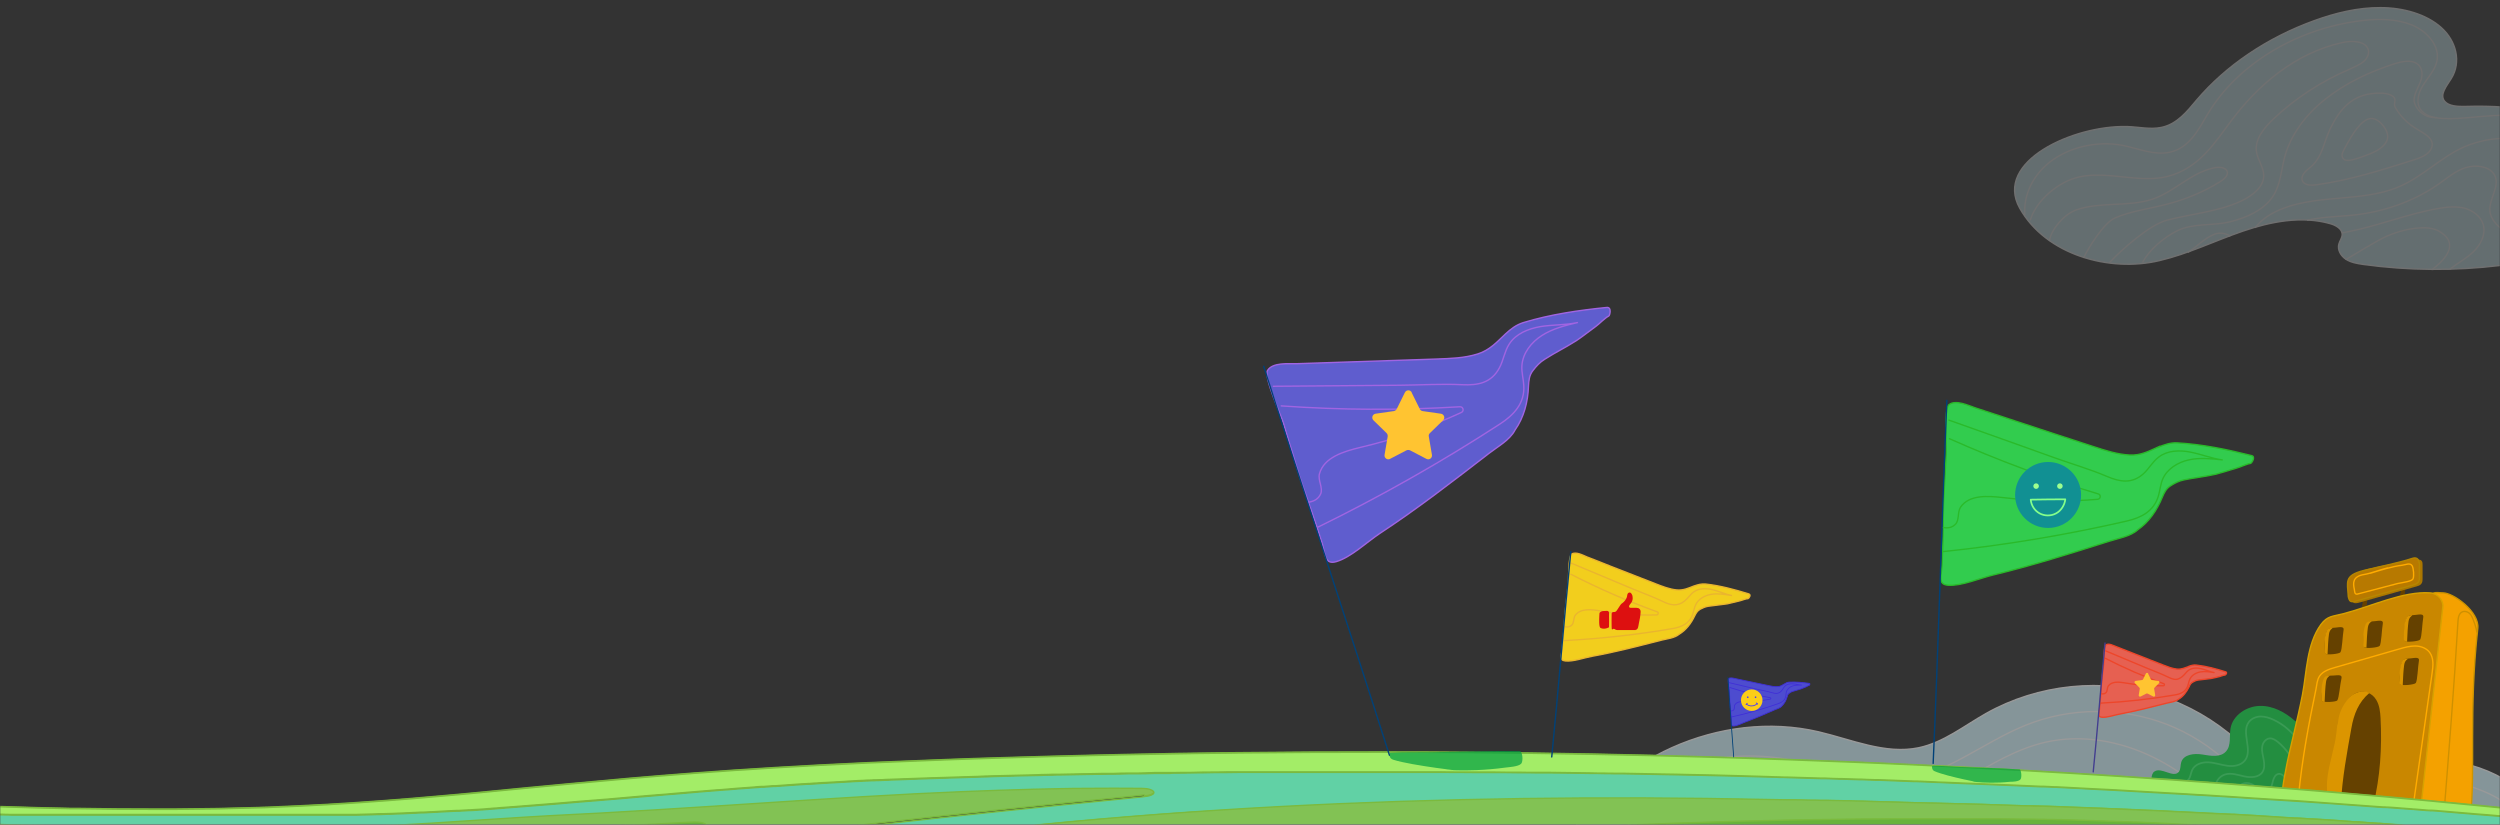 <svg width="1440" height="475" viewBox="0 0 1440 475" fill="none" xmlns="http://www.w3.org/2000/svg">
<rect x="0" y="0" width="1440" height="475" fill="#333333" stroke="none"/>
<mask id="mask0_2541_9952" style="mask-type:alpha" maskUnits="userSpaceOnUse" x="0" y="0" width="1440" height="475">
<path d="M0 0H1440V475H0V0Z" fill="url(#paint0_linear_2541_9952)"/>
</mask>
<g mask="url(#mask0_2541_9952)">
<g opacity="0.5">
<path d="M1465.2 469.3C1429.6 422.1 1358.5 432.4 1319.3 467.5C1304.8 436.2 1276.9 411.4 1244 400.8C1211.2 390.2 1174 394 1143.9 411C1131.2 418.2 1119.4 427.7 1105.2 430.7C1085.9 434.7 1066.6 426 1047.4 421.5C991.199 408.5 927.999 436.8 900.199 487.4C922.199 511.1 952.799 519.5 985.099 520.5C1147.3 525.8 1307.9 509.8 1465.1 469.3H1465.2Z" fill="#D7F7FF" stroke="white" stroke-width="0.8" stroke-miterlimit="10"/>
<path d="M926.699 464.4C955.499 440.4 995.499 430.4 1032.2 437.9C1052.2 442 1071.6 451 1091.9 449.6C1119.1 447.8 1141.3 428 1166.6 417.8C1192.4 407.3 1222.3 407.2 1248.3 417.3C1274.3 427.5 1296.1 447.9 1308 473.1" stroke="white" stroke-width="0.8" stroke-miterlimit="10"/>
<path d="M933.699 481C942.499 465.2 961.199 457 979.199 455.9C997.199 454.7 1015.1 459.4 1032.7 463.6C1050.3 467.8 1068.5 471.6 1086.3 468.6C1119.6 463 1145.3 435 1178.3 427.5C1199 422.8 1221.1 426.8 1240.1 436.1C1259.2 445.4 1275.4 459.8 1289.1 476" stroke="white" stroke-width="0.8" stroke-miterlimit="10"/>
<path d="M928 501.2C945.9 484.2 970.5 474.5 995.2 474.7C1019.9 474.9 1044.4 485.1 1062 502.4" stroke="white" stroke-width="0.8" stroke-miterlimit="10"/>
<path d="M1080.4 497.3C1103.1 472 1135.4 455.5 1169.2 451.8C1203 448.1 1238.1 457.3 1265.7 477.1" stroke="white" stroke-width="0.8" stroke-miterlimit="10"/>
<path d="M1113.3 491.9C1125.6 475.7 1144.1 464.2 1164.2 460.4C1184.2 456.6 1205.6 460.5 1223.1 471.2" stroke="white" stroke-width="0.8" stroke-miterlimit="10"/>
<path d="M1337.4 468.4C1363.4 451.9 1386 444.6 1416.1 451.1C1425.5 453.1 1447.1 461 1448.6 470.5" stroke="white" stroke-width="0.8" stroke-miterlimit="10"/>
</g>
<path d="M1322.1 415.4C1316.4 410.3 1309.2 406.4 1301.6 406.6C1294 406.8 1286.2 411.9 1284.8 419.4C1284 424 1285.3 429.5 1282.1 432.9C1278.9 436.4 1273.3 435.4 1268.6 434.6C1263.9 433.8 1257.8 434.5 1256.4 439C1255.8 440.9 1256.2 443.1 1255 444.6C1251.8 448.4 1245 441.6 1240.9 444.4C1238.7 445.9 1238.8 451.3 1240.6 453.3C1240.6 453.3 1245.5 453.4 1248.2 453.7C1271 456.4 1294.8 456.3 1319.3 458.6C1328.3 459.5 1341.1 455.3 1339 443.7C1337.1 433.3 1329.9 422.2 1322.1 415.2V415.4Z" fill="#238E40"/>
<path d="M1332.1 457.2C1333 455.4 1334.4 452.5 1334.4 450.2C1334.4 447.9 1334 446.6 1333.2 444.5C1328.9 432.2 1321.4 420.1 1309.6 414.6C1307.3 413.5 1304.7 412.7 1302.2 412.7C1299.7 412.7 1297 413.8 1295.4 415.8C1290.7 421.9 1297.8 431.9 1293.1 438C1290.8 440.9 1286.7 441.6 1283 441.1C1279.3 440.6 1275.8 439.3 1272.1 439.1C1268.4 438.9 1264.3 440.2 1262.7 443.5C1261.8 445.4 1261.8 447.7 1260.4 449.2C1258.7 450.9 1255.9 450.8 1253.6 450.1C1251.3 449.4 1248.9 448.5 1246.6 449.1C1244.3 449.7 1244.2 451.2 1244.1 454.1" stroke="#3A9B55" stroke-linecap="round" stroke-linejoin="round"/>
<path d="M1325 459.5C1326.4 447.6 1321.4 435.1 1312.1 427.4C1310.7 426.3 1309.1 425.2 1307.4 425.3C1304.9 425.5 1303.2 428 1303 430.4C1302.7 432.8 1303.5 435.3 1303.9 437.7C1304.3 440.1 1304.5 442.8 1303.1 444.8C1301 447.9 1296.4 448 1292.7 447.2C1289 446.4 1285.2 445 1281.6 446.1C1278.9 447 1276.8 449.3 1276.2 452C1275.6 454.7 1276 455.2 1276.5 456.7" stroke="#3A9B55" stroke-linecap="round" stroke-linejoin="round"/>
<path d="M1315.2 459.2C1316.4 456.6 1316.9 453.7 1316.7 450.9C1316.7 449.6 1316.3 448.3 1315.6 447.3C1314.9 446.3 1313.6 445.5 1312.3 445.8C1310.5 446.2 1309.7 448.1 1309.2 449.8C1308.8 451.5 1308.5 453.5 1307 454.6C1305.3 455.9 1302.9 455.3 1301.1 454.2C1299.3 453.1 1297.6 451.7 1295.6 451.2C1293.4 450.6 1290.9 451.4 1289.4 453.1C1288.3 454.3 1287.7 456 1287.8 457.6" stroke="#3A9B55" stroke-linecap="round" stroke-linejoin="round"/>
<path d="M1385.1 342.5L1385.7 336.7C1385 336.7 1384.3 336.7 1383.6 336.7C1383.2 338.9 1382.7 341.2 1382.3 343.4C1383.4 343.4 1384.1 342.8 1385 342.4L1385.1 342.5Z" fill="#654100"/>
<path d="M1363.2 348.9L1363.8 343.1C1363.1 343.1 1362.4 343.1 1361.7 343.1C1361.3 345.3 1360.8 347.6 1360.4 349.8C1361.5 349.8 1362.2 349.2 1363.1 348.8L1363.2 348.9Z" fill="#654100"/>
<path d="M1399.8 348.8C1399.9 351.2 1399.7 353.6 1399.8 356C1403 392.3 1389.5 429.6 1388.6 466.1C1388.6 466.4 1388.6 467.1 1389 467.1C1392 467.1 1422.9 471.6 1422.9 471.6C1426 443.3 1421.9 410 1427.2 362C1428.3 352.4 1413.1 341.5 1407.2 341.5C1402.9 341.5 1399.3 339.5 1399.8 348.8Z" fill="#F4A100" stroke="#CD9400" stroke-width="0.8" stroke-miterlimit="10"/>
<path d="M1354.5 344.1C1354.5 345.3 1354.8 346.8 1355.9 347.3C1356.6 347.6 1357.5 347.4 1358.2 347.3C1369.4 344.1 1380.7 341 1391.9 337.8C1392.9 337.5 1393.9 337.2 1394.6 336.4C1395.4 335.5 1395.4 334.2 1395.4 333C1395.4 330.5 1395.4 328 1395.4 325.4C1395.4 324.6 1395.4 323.8 1394.9 323.1C1394.1 322.1 1392.7 322.2 1391.5 322.4C1382.2 323.8 1373.1 325.6 1364 327.7C1354.9 329.8 1354 336 1354.5 344.1Z" fill="#AA7600"/>
<path d="M1407.1 350.2C1407.6 345.8 1404.3 341.8 1399.8 341.5C1384.2 340.4 1366 349.3 1349.8 353.5C1343.8 355.1 1340.6 354.6 1336.8 359.8C1328.6 371.1 1328.7 387.2 1326.2 400.2C1323.7 413.3 1318.2 434.6 1317 441.4C1315.8 448.2 1312.9 459.7 1316.3 461C1319.4 462.2 1332.7 463.4 1336 463.4C1340 463.4 1343.9 463.3 1347.9 463.6C1358.3 464.5 1373.1 465.8 1380.9 466.9C1384.4 467.4 1390.6 468.5 1390.6 468.5L1394 469.2L1407 350.1L1407.1 350.2Z" fill="#C98700" stroke="#D7A100" stroke-width="0.8" stroke-miterlimit="10"/>
<path d="M1363.8 398.9C1360.6 397.7 1356.9 398.5 1354 401.3C1351.4 403.7 1350.3 407.4 1349.5 410.8C1345.3 427.3 1343.8 445.7 1342.6 462.2C1342.6 462 1365.3 463.8 1367 464C1371 447.3 1372.1 430.7 1371.2 413.6C1371 410 1370.6 406.2 1368.7 403.1C1367.5 401.1 1365.8 399.7 1363.9 399L1363.8 398.9Z" fill="#654100"/>
<path d="M1346.5 417.4C1346.7 416.1 1346.9 414.8 1347.1 413.4C1347.9 409.3 1350.3 405 1353.1 401.9C1356.1 398.7 1361.7 397 1364.7 399.2C1358.5 404.5 1355.8 411.4 1354.4 419.4C1351.9 433.3 1349.1 448.4 1348.4 462.5C1348.4 462.5 1340.7 462.2 1340.6 462.2C1340.6 462.2 1340.3 453.2 1340.3 452.7C1340.3 449.1 1340.9 445.5 1341.6 441.9C1342.6 437.1 1343.9 432.4 1344.9 427.7C1345.6 424.3 1345.9 420.8 1346.3 417.3L1346.5 417.4Z" fill="#DB9500"/>
<path d="M1352.7 343.2C1352.7 344.4 1353 345.9 1354.1 346.4C1354.8 346.7 1355.7 346.5 1356.4 346.4C1367.6 343.2 1378.9 340.1 1390.1 336.9C1391.1 336.6 1392.1 336.3 1392.8 335.5C1393.6 334.6 1393.6 333.3 1393.6 332.1C1393.6 329.6 1393.6 329 1393.6 326.5C1393.6 325.7 1394 320.2 1389.6 321.6C1380.7 324.5 1370.6 326.3 1361.5 328.6C1350.1 331.5 1352.1 335.2 1352.6 343.3L1352.7 343.2Z" fill="#B77900" stroke="#B68600" stroke-width="0.8" stroke-miterlimit="10"/>
<path d="M1361.9 372.8C1362.8 373.7 1370 373 1370.7 372C1371.7 370.5 1371.9 362.5 1372.5 359.2C1372.9 357 1370.5 357.5 1367.9 357.8C1365.3 358.1 1363.9 357.7 1362.9 359.8C1361.7 362.3 1360.9 371.8 1361.9 372.7V372.8Z" fill="#654100"/>
<path d="M1385.2 369.2C1386.1 370.1 1393.3 369.4 1394 368.4C1395 366.9 1395.2 358.9 1395.8 355.6C1396.2 353.4 1393.8 353.9 1391.2 354.2C1388.6 354.5 1387.2 354.1 1386.2 356.2C1385 358.7 1384.2 368.2 1385.2 369.1V369.2Z" fill="#654100"/>
<path d="M1382.7 394.2C1383.6 395.1 1390.8 394.4 1391.5 393.4C1392.5 391.9 1392.7 383.9 1393.3 380.6C1393.7 378.4 1391.3 378.9 1388.7 379.2C1386.2 379.5 1384.7 379.1 1383.7 381.2C1382.5 383.7 1381.7 393.2 1382.7 394.1V394.2Z" fill="#654100"/>
<path d="M1337.5 403.8C1338.3 404.7 1345.6 404.4 1346.3 403.4C1347.3 402 1347.9 394 1348.7 390.7C1349.2 388.5 1346.8 388.9 1344.2 389.1C1341.7 389.3 1340.2 388.8 1339.1 390.9C1338 393 1336.6 402.8 1337.5 403.8Z" fill="#654100"/>
<path d="M1339.3 376.5C1340.2 377.4 1347.4 376.7 1348.1 375.7C1349.1 374.2 1349.3 366.2 1349.9 362.9C1350.3 360.7 1347.9 361.2 1345.3 361.5C1342.8 361.8 1341.3 361.4 1340.3 363.5C1339.1 366 1338.3 375.5 1339.3 376.4V376.5Z" fill="#654100"/>
<path d="M1323.9 458.9C1326 437.4 1329.7 417.6 1334 397C1334.5 394.4 1334.6 391.6 1336.1 389.4C1338.1 386.5 1341.8 385.4 1345.2 384.4C1357.5 380.9 1369.7 377.3 1382 373.8C1385 372.9 1388.1 372.1 1391.2 372.1C1394.3 372.1 1397.6 373.3 1399.5 375.8C1401.9 379.1 1401.5 383.6 1400.9 387.6C1397.3 412.9 1393.7 438.1 1390.1 463.4C1389.9 464.5 1389.8 465.5 1389.8 466.6" stroke="#FFAB00" stroke-width="0.8" stroke-linecap="round" stroke-linejoin="round"/>
<path d="M1407.6 470.2C1410.5 433.6 1413.6 395.5 1415.8 357.9C1415.9 356 1416.2 353.8 1417.8 352.7C1419.6 351.5 1422.1 352.5 1423.3 354.3C1424.5 356.1 1426.5 362 1426.7 364.1" stroke="#CE9000" stroke-width="0.8" stroke-linecap="round" stroke-linejoin="round"/>
<path d="M1375.3 327.1C1371.1 328.1 1366 330.2 1361.8 330.9C1355 332 1355.3 335.8 1356.1 339.5C1356.3 340.4 1356.1 342.5 1357.8 342.2L1381.1 336.1C1384 335.5 1389.2 334.9 1389.9 333.4C1390.6 331.9 1390.2 327.2 1389.4 325.9C1388.2 323.9 1385.5 325.4 1383.5 325.6C1378.2 326.2 1370.4 328.6 1365.3 330.2" stroke="#FFAB00" stroke-width="0.8" stroke-linecap="round" stroke-linejoin="round"/>
<path d="M1340.7 376.8C1340.7 376.8 1340.5 376.8 1340.3 376.8C1339.9 376.8 1339.5 376.7 1339.2 376.4C1338.7 375.9 1338.8 375.1 1338.8 374.4C1338.8 373.4 1338.9 369.6 1339 368.6C1339.1 366.3 1340 363.7 1340.3 363.2C1340.6 362.7 1340.7 362.2 1342 361.8C1342.4 361.7 1343.5 361.6 1343.7 361.6C1343.4 362.1 1341.9 362.5 1341.5 365.2C1341.1 367.9 1340.8 373.1 1340.7 376.3C1340.6 379.5 1340.7 376.7 1340.7 376.8Z" fill="#DB9500"/>
<path d="M1339 404.3C1339 404.3 1338.8 404.3 1338.6 404.3C1338.2 404.3 1337.8 404.2 1337.5 403.9C1337 403.4 1337.1 402.6 1337.1 401.9C1337.1 400.9 1337.2 397.1 1337.3 396.1C1337.4 393.8 1338.3 391.2 1338.6 390.7C1338.9 390.2 1339 389.7 1340.3 389.3C1340.7 389.2 1341.8 389.1 1342 389.1C1341.7 389.6 1340.2 390 1339.8 392.7C1339.4 395.4 1339.1 400.6 1339 403.8C1338.9 407 1339 404.2 1339 404.3Z" fill="#DB9500"/>
<path d="M1363.1 373C1363.1 373 1362.9 373 1362.7 373C1362.3 373 1361.9 372.9 1361.6 372.6C1361.1 372.1 1361.2 371.3 1361.2 370.6C1361.2 369.6 1361.3 365.8 1361.4 364.8C1361.5 362.5 1362.4 359.9 1362.7 359.4C1363 358.9 1363.1 358.4 1364.4 358C1365.7 357.6 1365.9 357.8 1366.1 357.8C1365.8 358.3 1364.3 358.7 1363.9 361.4C1363.5 364.1 1363.2 369.3 1363.1 372.5C1363 375.7 1363.1 372.9 1363.1 373Z" fill="#DB9500"/>
<path d="M1386.5 369.6C1386.5 369.6 1386.3 369.6 1386.1 369.6C1385.7 369.6 1385.3 369.5 1385 369.2C1384.5 368.7 1384.6 367.9 1384.6 367.2C1384.6 366.2 1384.7 362.4 1384.8 361.4C1384.9 359.1 1385.8 356.5 1386.1 356C1386.4 355.5 1386.5 355 1387.8 354.6C1389.1 354.2 1389.3 354.4 1389.5 354.4C1389.2 354.9 1387.7 355.3 1387.3 358C1386.9 360.7 1386.6 365.9 1386.5 369.1C1386.4 372.3 1386.5 369.5 1386.5 369.6Z" fill="#DB9500"/>
<path d="M1384 394.6C1384 394.6 1383.8 394.6 1383.6 394.6C1383.2 394.6 1382.8 394.5 1382.5 394.2C1382 393.7 1382.1 392.9 1382.1 392.2C1382.1 391.2 1382.2 387.4 1382.3 386.4C1382.4 384.1 1383.3 381.5 1383.6 381C1383.9 380.5 1384 380 1385.3 379.6C1385.7 379.5 1386.8 379.4 1387 379.4C1386.7 379.9 1385.2 380.3 1384.8 383C1384.4 385.7 1384.1 390.9 1384 394.1C1384 394.3 1384 394.5 1384 394.6Z" fill="#DB9500"/>
<g opacity="0.3">
<path d="M1225.3 72.9C1231.9 73.1 1238.5 74.7 1244.9 73.4C1254.1 71.5 1259.8 64.1 1265.2 57.7C1282.1 37.8 1305.9 21.7 1333 11.9C1345.1 7.5 1358.1 4.3 1371.2 4.4C1384.3 4.4 1397.6 8.2 1406.2 15.9C1414.8 23.6 1417.9 35.7 1411.9 45.3C1409.3 49.5 1405 54.5 1408.1 58.3C1410.5 61.2 1415.6 61.4 1420 61.3C1435.2 60.9 1451.1 61.3 1464.5 66.6C1478 72 1488.4 83.8 1485.6 95.9C1483.8 103.9 1476.9 110.2 1468.6 115.3C1465.5 117.2 1467.1 121.1 1471 120.9C1485.7 120.3 1500.5 120.9 1515 122.9C1522.9 124 1532.3 126.8 1533 133.2C1533.5 137.6 1529 141.8 1523.9 143.6C1518.7 145.4 1513 145.5 1507.4 145.2C1497 144.7 1485.1 142.3 1475.1 145.5C1463.7 149.2 1452.2 151.4 1440.2 152.9C1414 156.1 1387.3 155.9 1361.1 152.3C1357.7 151.8 1354.1 151.2 1351.2 149.3C1348.3 147.4 1346.2 143.8 1347.2 140.5C1347.7 138.7 1349 137.1 1349.1 135.2C1349.2 131.8 1345.4 129.7 1342.1 128.8C1325.7 124.2 1308.1 127.6 1292 133.1C1275.9 138.6 1260.5 146.2 1243.9 150.1C1215.2 157 1178.4 146.9 1163.3 119.8C1148.4 93 1194.3 72.1 1225.1 72.9H1225.3Z" fill="#D7F7FF" stroke="white" stroke-width="0.8" stroke-linecap="round" stroke-linejoin="round"/>
<path d="M1169.5 126.6C1172.9 115.5 1185.5 104.6 1197.7 101.9C1214.1 98.3 1231.9 105.6 1248.2 101.7C1257 99.6 1264.4 94.5 1270.2 88.5C1276 82.5 1280.5 75.8 1285.4 69.3C1300.5 49.2 1321.6 30.8 1348.8 24.6C1354.3 23.3 1361.9 23.4 1363.9 28C1365 30.5 1363.7 33.5 1361.5 35.4C1359.3 37.3 1356.3 38.5 1353.5 39.8C1336.9 46.9 1322 56.7 1309.6 68.4C1304 73.7 1298.7 80.3 1299.7 87.3C1300.4 92.1 1304 96.5 1303.9 101.3C1303.9 107.6 1297.5 112.7 1290.9 115.8C1277.9 121.9 1262.6 123.1 1248.3 126.8C1238 129.4 1221.8 144.1 1215.3 151" stroke="white" stroke-width="0.8" stroke-linecap="round" stroke-linejoin="round"/>
<path d="M1526.9 142.6C1525.7 140.2 1523.8 138.1 1521.4 136.5C1515.6 132.5 1507.9 131.2 1500.6 130C1490.2 128.3 1479.8 126.6 1469.4 124.9C1464.8 124.2 1459.9 123.2 1457.1 120C1453.1 115.4 1456.1 108.7 1460.5 104.2C1464.9 99.8 1470.7 96 1472.7 90.5C1475.5 83.1 1470.2 74.9 1462.4 70.8C1454.6 66.7 1445 66.1 1435.8 66.6C1426.6 67.1 1417.6 68.6 1408.4 68.3C1403.5 68.2 1398.2 67.3 1395.1 64.1C1391.2 60 1392.7 54 1395.5 49.4C1398.3 44.8 1402.4 40.6 1403.6 35.5C1405.6 27 1398.7 18.4 1389.5 14.5C1380.3 10.7 1369.5 10.7 1359.4 12C1322.3 16.7 1288.6 37.3 1271.7 65.6C1266.4 74.5 1261.1 85.3 1249.7 87.7C1240.8 89.6 1231.8 85.6 1222.9 83.8C1207.1 80.7 1189.6 85.2 1178.5 95.2C1170 102.9 1165.6 113.2 1166.3 123.7" stroke="white" stroke-width="0.8" stroke-linecap="round" stroke-linejoin="round"/>
<path d="M1180.5 138.5C1181.5 132.2 1188.8 123.5 1195.7 121C1202.6 118.5 1210.3 118.1 1217.8 117.7C1225.3 117.4 1233 117 1239.9 114.7C1252.7 110.3 1261.8 99.6 1275.2 96.7C1277.9 96.1 1281.5 96.2 1282.7 98.4C1283.9 100.7 1281.3 103.1 1278.9 104.6C1269.5 110.4 1259 114.9 1247.8 117.7C1237.8 120.3 1227.3 121.6 1218.1 125.6C1211.7 128.5 1202.9 142.8 1200.3 148.3" stroke="white" stroke-width="0.8" stroke-linecap="round" stroke-linejoin="round"/>
<path d="M1503.2 145.2C1497.9 134.3 1476.9 138.6 1461.7 132C1440 122.7 1447.2 104.1 1455.1 91C1456.8 88.1 1459 84.5 1456.7 82C1455.3 80.5 1452.9 80.1 1450.7 79.9C1440.1 78.9 1429.1 80.4 1419.6 84.5C1405.7 90.6 1395.6 101.8 1381.5 107.7C1370.6 112.3 1358.1 113.2 1346 114.3C1333.9 115.3 1321.4 116.7 1310.8 121.9C1306.1 124.2 1302.2 127.1 1299.1 131" stroke="white" stroke-width="0.8" stroke-linecap="round" stroke-linejoin="round"/>
<path d="M1329.2 126.8C1339.6 124.5 1349 124.9 1359.6 123.4C1376.4 121 1392.4 114.8 1405.4 105.5C1410 102.2 1414.5 98.4 1420.1 96.6C1425.8 94.8 1433.3 95.6 1436.4 100.1C1440.8 106.5 1433.5 114.3 1434.2 121.6C1434.7 126.9 1439.3 131.3 1444.6 134.2C1449.9 137.1 1456 138.7 1461.6 141.1C1467.2 143.5 1466.5 143.4 1468.6 144.9" stroke="white" stroke-width="0.8" stroke-linecap="round" stroke-linejoin="round"/>
<path d="M1349.2 134.1C1349.8 134 1350.3 133.9 1350.9 133.8C1369.1 130.4 1386.2 123.3 1404.4 120.1C1409.4 119.2 1414.6 118.7 1419.5 119.9C1424.4 121.2 1429 124.6 1430.4 129.5C1431.9 135.1 1428.8 141.1 1424.6 145.1C1420.4 149.1 1415.7 151.4 1411.2 155" stroke="white" stroke-width="0.8" stroke-linecap="round" stroke-linejoin="round"/>
<path d="M1351.4 149.4C1355.5 146.9 1369.6 138.4 1374 136.4C1380.9 133.3 1388.6 131.2 1396.4 131.2C1399.4 131.2 1402.5 131.8 1404.9 133.2C1418.1 140.8 1406.6 150.9 1401 155.2" stroke="white" stroke-width="0.8" stroke-linecap="round" stroke-linejoin="round"/>
<path d="M1234.3 150.9C1237.9 144 1246.2 136.8 1254.1 132.9C1263.2 128.4 1274.4 130.2 1284.3 127.8C1294.2 125.4 1303.9 120.9 1309 113.4C1313.6 106.6 1313.9 98.4 1315.9 90.7C1319.3 77.8 1328 66.1 1339.4 57.1C1350.8 48 1364.7 41.4 1379.3 36.7C1383.5 35.4 1388.7 34.3 1392.2 36.7C1395.6 39 1395.6 43.5 1394.2 47C1392.9 50.5 1390.6 53.9 1390.5 57.6C1390.5 61.3 1395.2 68.3 1403.5 67.7" stroke="white" stroke-width="0.8" stroke-linecap="round" stroke-linejoin="round"/>
<path d="M1260.5 145.2C1265.4 142.1 1269.9 137 1275.6 134.9C1279.2 133.6 1281.9 134.7 1283.4 135.3C1283.7 135.5 1284 135.6 1284.3 135.9" stroke="white" stroke-width="0.8" stroke-linecap="round" stroke-linejoin="round"/>
<path d="M1372.4 53.7C1354.6 52.8 1347.3 63.8 1342.1 74.4C1338.6 81.6 1337.8 90 1331.5 95.7C1330 97.1 1328.2 98.2 1327.1 99.8C1325.9 101.4 1325.4 103.5 1326.7 105C1328.3 106.9 1331.7 106.8 1334.5 106.4C1353.4 103.8 1371.4 98.1 1389.4 92.4C1392.2 91.5 1395.1 90.6 1397.4 89C1399.7 87.4 1401.4 84.8 1400.9 82.3C1400.2 78.8 1396 76.7 1392.5 74.6C1387 71.4 1382.6 67 1379.7 61.9C1378.4 59.7 1380.6 57.5 1378.6 55.7C1376.6 53.9 1372.5 53.7 1372.5 53.7H1372.4Z" stroke="white" stroke-width="0.8" stroke-linecap="round" stroke-linejoin="round"/>
<path d="M1350.1 86.3C1349.1 88 1348.4 90.2 1349.9 91.6C1351.3 92.8 1353.7 92.4 1355.6 91.9C1359 91 1362.2 89.8 1365.4 88.5C1367.8 87.5 1370.2 86.3 1372 84.7C1373.9 83.1 1375.3 81 1375.3 78.7C1375.5 74.5 1369.2 66 1363.5 68.8C1357.6 71.6 1352.8 81.4 1350 86.4L1350.1 86.3Z" stroke="white" stroke-width="0.8" stroke-linecap="round" stroke-linejoin="round"/>
</g>
<path d="M1449 466C1432.6 464.3 1416.1 462.7 1399.6 461.2C1383 459.6 1366.3 458.1 1349.5 456.7C1334.4 455.4 1319.2 454.2 1304 453C1268.4 450.2 1232.6 447.7 1196.6 445.5C1174.8 444.2 1152.9 442.9 1130.9 441.8C1115.5 441 1100.2 440.3 1084.8 439.6C1073.2 439.1 1061.7 438.6 1050.1 438.2C1043.1 437.9 1036.1 437.7 1029.1 437.4C1014.9 436.9 1000.6 436.4 986.301 436C939.501 434.6 892.701 433.7 845.701 433.3C828.201 433.1 810.601 433.1 793.101 433.1C767.101 433.1 741.201 433.2 715.201 433.5C706.801 433.5 698.301 433.7 689.901 433.8C682.201 433.9 674.501 434 666.801 434.2C654.001 434.4 641.101 434.7 628.301 435C611.201 435.4 594.101 435.9 577.001 436.4C566.001 436.7 555.101 437.1 544.201 437.5C534.201 437.9 524.101 438.3 514.101 438.7C509.101 438.9 504.201 439.1 499.301 439.3C461.801 441 429.301 443 400.201 445.2C373.801 447.2 350.201 449.3 328.101 451.4C310.701 453 294.301 454.6 278.101 456.2C269.701 457 261.301 457.8 252.901 458.5C231.901 460.4 210.901 462 188.501 463.3C177.601 463.9 166.401 464.4 154.801 464.9C152.901 464.9 150.901 465 148.901 465.1C133.701 465.6 117.601 465.9 100.301 466C97.001 466 93.701 466 90.301 466C75.701 466 60.301 465.9 43.901 465.6C42.601 465.6 41.301 465.6 40.001 465.6C27.901 465.4 15.301 465 2.001 464.6C0.101 464.6 -1.799 464.5 -3.699 464.4" stroke="#7BBA3E" stroke-width="0.8" stroke-linecap="round" stroke-linejoin="round"/>
<path d="M403.002 477.4C402.502 477.4 402.002 477.6 401.502 477.6C368.902 482.7 333.902 486 299.102 489.3C284.502 490.7 269.902 492.1 255.502 493.7C253.202 494 250.902 494.2 248.602 494.5C199.102 500.2 151.602 507.7 107.102 516.8C92.702 519.7 78.602 522.9 64.902 526.1H-3.598V482.3C9.202 482.3 22.002 482.3 34.702 482.5C37.502 482.5 40.302 482.5 43.102 482.5C48.302 482.5 53.402 482.6 58.602 482.7C64.802 482.7 70.902 482.9 77.102 483C81.602 483 86.102 483.2 90.502 483.3C99.202 483.5 108.002 483.6 116.702 483.8C131.902 484.1 147.102 484.3 162.302 484.4C163.502 484.4 164.602 484.4 165.802 484.4C190.102 484.4 214.402 484.2 238.602 483.1C245.502 482.8 252.402 482.4 259.202 481.9C277.902 480.6 296.302 479 315.102 477.8C337.902 476.4 360.802 475 383.702 473.8C388.802 473.5 393.902 473.3 398.902 473C406.502 472.6 409.702 476 402.802 477.1L403.002 477.4Z" fill="#68B33A" stroke="#7BBA3E" stroke-width="0.8" stroke-linecap="round" stroke-linejoin="round"/>
<path d="M659.001 457.9C657.801 458 656.701 458.1 655.501 458.3C641.301 459.7 626.301 461.2 610.801 462.8C599.801 463.9 588.601 465.1 577.101 466.3C564.901 467.6 552.401 468.9 539.801 470.3C532.601 471.1 525.301 471.9 518.001 472.7C499.901 474.7 481.401 476.8 462.901 479C450.601 480.4 438.201 481.9 425.801 483.4C396.601 487 367.401 490.7 339.101 494.7C270.501 504.2 206.501 514.9 157.601 526.3H65.101C78.801 523 92.901 519.9 107.301 517C151.701 507.9 199.201 500.4 248.801 494.7C251.101 494.4 253.401 494.2 255.701 493.9C270.101 492.3 284.601 490.9 299.301 489.5C334.101 486.1 369.101 482.9 401.701 477.8C402.201 477.8 402.701 477.6 403.201 477.6C410.101 476.5 406.901 473.1 399.301 473.5C394.201 473.7 389.101 474 384.101 474.3C361.101 475.5 338.301 476.9 315.501 478.3C296.701 479.5 278.301 481.2 259.601 482.4C252.801 482.9 246.001 483.3 239.001 483.6C214.801 484.7 190.501 485 166.201 484.9C165.001 484.9 163.901 484.9 162.701 484.9C147.501 484.9 132.301 484.6 117.101 484.3C108.301 484.1 99.601 484 90.901 483.8C86.401 483.8 81.901 483.6 77.501 483.5C71.301 483.4 65.201 483.3 59.001 483.2C53.801 483.2 48.701 483 43.501 483C40.701 483 37.901 483 35.101 483C22.301 482.9 9.601 482.8 -3.199 482.8V474.4C9.501 474.8 22.701 475.2 36.201 475.6C39.501 475.6 42.701 475.8 46.001 475.9C55.101 476.2 64.401 476.4 73.701 476.6C81.601 476.8 89.501 476.9 97.401 477.1C101.201 477.1 105.001 477.2 108.701 477.3C118.701 477.4 128.601 477.5 138.401 477.5C149.601 477.5 160.501 477.5 171.201 477.2C178.501 477.1 185.601 476.9 192.601 476.6C202.601 476.3 212.301 475.8 221.901 475.3C257.901 473.4 292.201 470.6 330.801 468.7C335.401 468.5 340.001 468.2 344.601 468C366.501 466.8 388.501 465.4 410.701 464C449.501 461.5 488.601 458.8 527.801 456.8C536.501 456.4 545.201 455.9 554.001 455.6C567.901 455 581.801 454.5 595.601 454.2C605.601 453.9 615.601 453.8 625.601 453.7C636.201 453.6 646.901 453.6 657.501 453.7C659.501 453.7 661.101 454 662.301 454.3C666.001 455.4 665.501 457.8 659.401 458.4L659.001 457.9Z" fill="#82C254" stroke="#7BBA3E" stroke-width="0.8" stroke-miterlimit="10"/>
<path d="M1449.2 480.8C1449.2 480.8 1449.1 480.8 1449 480.8C1448 480.7 1446.9 480.6 1445.9 480.5C1444.8 480.4 1443.7 480.3 1442.6 480.2C1438.2 479.8 1433.7 479.3 1429.3 478.9C1428.8 478.9 1428.2 478.9 1427.6 478.7C1425.9 478.5 1424.3 478.4 1422.6 478.2C1421.1 478.1 1419.6 477.9 1418.2 477.8C1418.1 477.8 1418 477.8 1417.9 477.8C1417 477.8 1416.1 477.6 1415.3 477.6C1415 477.6 1414.8 477.6 1414.5 477.6C1413 477.5 1411.5 477.3 1409.9 477.2C1407.8 477 1405.7 476.8 1403.6 476.7C1402.3 476.6 1400.9 476.5 1399.6 476.4C1399 476.4 1398.3 476.3 1397.7 476.2C1396 476.1 1394.2 475.9 1392.5 475.8C1392.1 475.8 1391.8 475.8 1391.5 475.8C1391.3 475.8 1391.2 475.8 1391 475.8C1389.3 475.7 1387.6 475.5 1385.9 475.4C1382.8 475.1 1379.8 474.9 1376.7 474.7C1374.7 474.5 1372.6 474.4 1370.6 474.2C1370.4 474.2 1370.2 474.2 1370 474.2C1369 474.2 1367.9 474 1366.9 474C1365.9 474 1364.8 473.8 1363.8 473.8C1362.2 473.7 1360.5 473.6 1358.9 473.4C1358.6 473.4 1358.3 473.4 1358 473.4C1357.3 473.4 1356.7 473.4 1356 473.3C1356 473.3 1355.9 473.3 1355.8 473.3C1354.9 473.3 1354 473.2 1353.2 473.1C1352.7 473.1 1352.1 473.1 1351.6 473C1349.9 472.9 1348.2 472.8 1346.5 472.6C1343.5 472.4 1340.4 472.2 1337.4 472C1335.7 471.9 1333.9 471.8 1332.2 471.7C1331.8 471.7 1331.5 471.7 1331.2 471.7C1329.8 471.7 1328.5 471.5 1327.1 471.4C1327 471.4 1326.9 471.4 1326.8 471.4C1325.7 471.4 1324.6 471.2 1323.4 471.2C1323 471.2 1322.6 471.2 1322.2 471.2C1320 471.1 1317.7 470.9 1315.5 470.8C1313.5 470.7 1311.6 470.6 1309.6 470.4C1307.4 470.3 1305.3 470.1 1303.1 470C1301.7 470 1300.2 469.8 1298.8 469.7C1296.9 469.6 1295 469.5 1293.1 469.4C1290.9 469.3 1288.7 469.1 1286.5 469C1286.2 469 1285.9 469 1285.5 469C1283.4 468.9 1281.3 468.8 1279.2 468.7C1277 468.6 1274.8 468.5 1272.6 468.4C1270.7 468.3 1268.8 468.2 1266.9 468.1C1264.2 468 1261.5 467.8 1258.8 467.7C1256.6 467.6 1254.4 467.5 1252.3 467.4C1249.1 467.2 1245.8 467.1 1242.5 466.9C1241.6 466.9 1240.7 466.9 1239.8 466.8C1233 466.5 1226.2 466.2 1219.3 465.9C1218.4 465.9 1217.6 465.9 1216.7 465.8C1215.8 465.8 1215 465.8 1214.1 465.7C1211.6 465.6 1209 465.5 1206.5 465.4C1202.2 465.2 1197.8 465.1 1193.5 464.9C1192.5 464.9 1191.5 464.9 1190.5 464.8C1187.1 464.7 1183.6 464.5 1180.1 464.4C1178.7 464.4 1177.3 464.4 1175.9 464.3C1174.6 464.3 1173.3 464.3 1172 464.2C1171.4 464.2 1170.8 464.2 1170.2 464.2C1169.6 464.2 1168.9 464.2 1168.3 464.2C1165 464.1 1161.8 464 1158.5 463.9C1156.6 463.9 1154.6 463.8 1152.7 463.7C1150.7 463.7 1148.8 463.6 1146.8 463.5C1144.8 463.5 1142.9 463.4 1140.9 463.3C1138.3 463.3 1135.7 463.1 1133 463.1C1131.8 463.1 1130.5 463.1 1129.3 463C1126.6 463 1123.8 462.8 1121.1 462.8C1118.6 462.8 1116.1 462.7 1113.6 462.6C1112.9 462.6 1112.1 462.6 1111.4 462.6C1106.7 462.5 1102 462.3 1097.2 462.2C1095.2 462.2 1093.2 462.1 1091.1 462C1087.4 462 1083.7 461.8 1079.9 461.7C1077.2 461.7 1074.6 461.6 1071.9 461.5C1071.1 461.5 1070.3 461.5 1069.5 461.5C1067.1 461.5 1064.7 461.4 1062.3 461.3C1059 461.3 1055.7 461.1 1052.4 461.1C1051.2 461.1 1049.9 461.1 1048.7 461.1C1047.8 461.1 1047 461.1 1046.1 461.1C1045.4 461.1 1044.8 461.1 1044.1 461.1C1043.9 461.1 1043.7 461.1 1043.5 461.1C1040.2 461.1 1037 461 1033.7 460.9C1033.4 460.9 1033.1 460.9 1032.9 460.9C1031.9 460.9 1030.9 460.9 1029.9 460.9C1026.1 460.9 1022.4 460.7 1018.6 460.7C1017.1 460.7 1015.6 460.7 1014.1 460.7C1013.7 460.7 1013.4 460.7 1013 460.7C1009.4 460.7 1005.8 460.6 1002.3 460.5C1000.5 460.5 998.701 460.5 996.901 460.5C994.901 460.5 992.901 460.5 990.801 460.5C988.301 460.5 985.801 460.5 983.301 460.4C982.401 460.4 981.501 460.4 980.601 460.4C976.201 460.4 971.901 460.3 967.501 460.3C964.901 460.3 962.301 460.3 959.701 460.3C957.601 460.3 955.501 460.3 953.401 460.3C952.901 460.3 952.401 460.3 951.901 460.3H951.601C948.301 460.3 945.001 460.3 941.701 460.3C938.301 460.3 935.001 460.3 931.601 460.3H931.501C928.301 460.3 925.101 460.3 921.801 460.3C921.401 460.3 920.901 460.3 920.501 460.3C918.101 460.3 915.801 460.3 913.401 460.3C912.701 460.3 912.001 460.3 911.301 460.3C911.001 460.3 910.701 460.3 910.401 460.3C908.501 460.3 906.601 460.3 904.801 460.3C898.001 460.3 891.201 460.4 884.401 460.5C882.501 460.5 880.701 460.5 878.801 460.5C876.101 460.5 873.401 460.5 870.701 460.6C867.501 460.6 864.301 460.7 861.201 460.8C859.001 460.8 856.801 460.8 854.501 460.9C851.901 460.9 849.301 461 846.701 461.1C846.601 461.1 846.501 461.1 846.401 461.1C844.801 461.1 843.301 461.1 841.701 461.2C840.001 461.2 838.301 461.2 836.601 461.3C835.401 461.3 834.301 461.3 833.101 461.3C825.701 461.5 818.401 461.7 811.001 461.9C808.901 461.9 806.701 462 804.601 462.1C802.601 462.1 800.501 462.2 798.501 462.3C796.901 462.3 795.301 462.4 793.701 462.5C793.301 462.5 792.801 462.5 792.401 462.5C792.201 462.5 792.001 462.5 791.801 462.5C790.401 462.5 789.001 462.6 787.701 462.7C785.901 462.7 784.101 462.8 782.401 462.9C780.301 462.9 778.201 463.1 776.201 463.2C774.501 463.2 772.801 463.3 771.201 463.4C767.301 463.6 763.501 463.7 759.701 463.9C755.301 464.1 750.901 464.3 746.601 464.5C744.401 464.6 742.201 464.7 740.001 464.8C737.101 465 734.301 465.1 731.401 465.3C728.701 465.4 726.101 465.6 723.401 465.7C722.601 465.7 721.901 465.7 721.101 465.8C718.801 465.9 716.501 466.1 714.201 466.2C711.301 466.4 708.501 466.5 705.701 466.7C703.001 466.9 700.301 467 697.601 467.2C697.401 467.2 697.201 467.2 697.101 467.2C694.501 467.4 691.901 467.5 689.301 467.7C689.101 467.7 688.901 467.7 688.601 467.7C687.101 467.7 685.601 467.9 684.101 468C682.501 468.1 681.001 468.2 679.401 468.3C671.901 468.8 664.301 469.4 656.801 470C655.201 470.1 653.601 470.3 652.001 470.4C651.201 470.4 650.301 470.5 649.501 470.6C648.001 470.7 646.501 470.8 645.001 471C643.201 471.2 641.401 471.3 639.601 471.5C639.301 471.5 639.001 471.5 638.801 471.5C638.601 471.5 638.401 471.5 638.201 471.5C636.701 471.6 635.301 471.8 633.801 471.9C621.901 472.9 610.001 474 598.301 475.2C597.901 475.2 597.501 475.2 597.101 475.3C594.601 475.6 592.101 475.8 589.601 476.1C589.601 476.1 589.501 476.1 589.401 476.1C586.701 476.4 584.101 476.6 581.401 476.9C581.101 476.9 580.701 476.9 580.401 477C577.601 477.3 574.701 477.6 571.901 477.9C571.901 477.9 571.901 477.9 571.801 477.9C568.901 478.2 566.101 478.5 563.201 478.9C563.201 478.9 563.201 478.9 563.101 478.9C560.801 479.2 558.501 479.4 556.201 479.7C554.301 479.9 552.401 480.1 550.501 480.4C548.301 480.7 546.201 480.9 544.001 481.2C543.801 481.2 543.601 481.2 543.301 481.2C541.801 481.4 540.301 481.6 538.901 481.7C536.901 481.9 534.901 482.2 532.901 482.5C529.501 482.9 526.201 483.3 522.901 483.8C521.001 484 519.201 484.3 517.301 484.5C516.501 484.6 515.601 484.7 514.801 484.8C512.601 485.1 510.501 485.4 508.301 485.7C507.001 485.9 505.601 486.1 504.301 486.3C502.301 486.6 500.201 486.9 498.201 487.1C496.701 487.3 495.201 487.5 493.701 487.7C493.001 487.7 492.301 487.9 491.501 488C489.501 488.3 487.501 488.6 485.601 488.9H485.501C485.501 488.9 485.301 488.9 485.201 488.9C483.801 489.1 482.501 489.3 481.101 489.5C480.501 489.5 480.001 489.7 479.401 489.8C478.001 490 476.501 490.2 475.101 490.4C474.901 490.4 474.701 490.4 474.601 490.4C472.401 490.7 470.301 491.1 468.201 491.4C466.201 491.7 464.201 492 462.201 492.3C460.701 492.5 459.301 492.8 457.801 493C455.501 493.4 453.101 493.7 450.801 494.1C450.001 494.2 449.201 494.4 448.401 494.5C446.201 494.8 444.101 495.2 442.001 495.6C442.001 495.6 442.001 495.6 441.901 495.6C441.901 495.6 441.701 495.6 441.601 495.6C440.001 495.9 438.401 496.1 436.801 496.4C430.001 497.6 423.201 498.7 416.501 499.9C415.001 500.2 413.501 500.4 412.001 500.7C411.601 500.7 411.301 500.8 410.901 500.9C409.401 501.2 407.901 501.4 406.501 501.7C406.501 501.7 406.401 501.7 406.301 501.7C404.901 502 403.401 502.2 402.001 502.5C397.901 503.3 393.801 504 389.701 504.8C387.101 505.3 384.501 505.8 381.901 506.3C378.501 507 375.201 507.6 371.801 508.3C370.401 508.6 368.901 508.9 367.501 509.2C360.401 510.6 353.401 512.1 346.401 513.6C344.501 514 342.701 514.4 340.801 514.8C338.901 515.2 337.101 515.6 335.201 516C333.401 516.4 331.501 516.8 329.701 517.2C328.801 517.4 327.901 517.6 327.001 517.8C325.901 518.1 324.701 518.3 323.601 518.6C320.401 519.3 317.301 520 314.101 520.7C312.801 521 311.401 521.3 310.101 521.6C307.501 522.2 304.901 522.8 302.201 523.4C300.701 523.7 299.301 524.1 297.801 524.4C297.001 524.6 296.101 524.8 295.301 525C293.701 525.4 292.201 525.7 290.601 526.1C289.001 526.5 287.501 526.8 285.901 527.2H158.001C206.901 515.7 270.901 505.1 339.501 495.6C367.901 491.6 397.001 487.9 426.201 484.3C438.601 482.8 451.001 481.3 463.301 479.9C481.901 477.7 500.301 475.6 518.401 473.6C525.701 472.8 533.001 472 540.201 471.2C552.901 469.8 565.301 468.5 577.501 467.2C589.001 466 600.201 464.8 611.201 463.7C626.701 462.1 641.701 460.6 655.901 459.2C657.101 459.1 658.301 459 659.401 458.8C665.501 458.2 666.001 455.8 662.301 454.7C661.101 454.3 659.501 454.1 657.501 454.1C646.901 454 636.201 454 625.601 454.1C615.601 454.1 605.601 454.4 595.601 454.6C581.701 455 567.801 455.4 554.001 456C545.301 456.4 536.601 456.8 527.801 457.2C488.601 459.2 449.501 461.9 410.701 464.4C388.601 465.8 366.501 467.2 344.601 468.4C340.001 468.6 335.401 468.9 330.801 469.1C292.201 471 258.001 473.8 221.901 475.7C212.301 476.2 202.601 476.6 192.601 477C185.601 477.2 178.501 477.4 171.201 477.6C160.601 477.8 149.601 477.9 138.401 477.9C128.601 477.9 118.701 477.9 108.701 477.7C104.901 477.7 101.201 477.6 97.401 477.5C89.501 477.4 81.601 477.2 73.701 477C64.401 476.8 55.201 476.6 46.001 476.3C42.701 476.3 39.401 476.1 36.201 476C22.701 475.6 9.501 475.2 -3.199 474.8V469.3C-1.599 469.3 0.001 469.3 1.501 469.4C3.201 469.4 4.901 469.4 6.601 469.5C8.001 469.5 9.401 469.5 10.801 469.5C11.701 469.5 12.501 469.5 13.401 469.5C13.901 469.5 14.301 469.5 14.801 469.5C16.601 469.5 18.301 469.5 20.001 469.5C21.801 469.5 23.601 469.5 25.401 469.5C27.001 469.5 28.601 469.5 30.101 469.5C31.001 469.5 31.801 469.5 32.701 469.5C33.801 469.5 34.801 469.5 35.901 469.5C36.401 469.5 37.001 469.5 37.501 469.5C37.801 469.5 38.001 469.5 38.301 469.5C38.601 469.5 39.001 469.5 39.301 469.5C40.501 469.5 41.701 469.5 42.901 469.5C50.801 469.5 58.801 469.5 66.701 469.5C74.601 469.5 82.601 469.5 90.501 469.5C93.601 469.5 96.701 469.5 99.801 469.5C102.901 469.5 106.001 469.5 109.201 469.5C115.401 469.5 121.701 469.5 127.901 469.5C129.101 469.5 130.401 469.5 131.601 469.5C139.901 469.5 148.301 469.5 156.601 469.5C158.501 469.5 160.401 469.5 162.301 469.5C164.901 469.5 167.401 469.5 170.001 469.5C170.601 469.5 171.301 469.5 171.901 469.5C175.301 469.5 178.801 469.5 182.201 469.5C183.801 469.5 185.301 469.5 186.901 469.5C187.401 469.5 187.801 469.5 188.301 469.5C189.801 469.5 191.301 469.5 192.801 469.5C194.401 469.5 196.101 469.5 197.701 469.5C197.901 469.5 198.001 469.5 198.201 469.5C199.701 469.5 201.101 469.5 202.601 469.5C203.401 469.5 204.101 469.5 204.901 469.5C205.201 469.5 205.501 469.5 205.801 469.5C209.501 469.5 213.201 469.3 216.901 469.2C218.201 469.2 219.401 469.2 220.701 469.1C224.501 469 228.301 468.8 232.201 468.7C235.801 468.5 239.301 468.4 242.901 468.2C243.101 468.2 243.401 468.2 243.601 468.2C243.701 468.2 243.901 468.2 244.001 468.2C248.401 468 252.801 467.7 257.301 467.5H257.501C259.401 467.4 261.401 467.3 263.301 467.2C263.801 467.2 264.301 467.2 264.701 467.2C266.501 467.1 268.201 467 270.001 466.9C270.301 466.9 270.701 466.9 271.001 466.9C272.501 466.9 274.001 466.7 275.501 466.6C277.001 466.6 278.501 466.4 280.001 466.3C280.801 466.3 281.601 466.2 282.301 466.1C283.601 466.1 285.001 465.9 286.301 465.8C288.001 465.7 289.601 465.6 291.201 465.4C293.001 465.3 294.801 465.1 296.501 465C299.901 464.7 303.301 464.5 306.701 464.2C316.001 463.5 325.401 462.7 334.701 461.9C337.201 461.7 339.801 461.5 342.301 461.3C347.501 460.9 352.701 460.4 357.901 460C361.301 459.7 364.701 459.4 368.101 459.1C371.701 458.8 375.301 458.5 379.001 458.2C382.201 457.9 385.401 457.6 388.601 457.4C390.901 457.2 393.201 457 395.601 456.8C401.301 456.3 407.001 455.8 412.701 455.4C414.901 455.2 417.201 455 419.401 454.9C421.401 454.7 423.301 454.6 425.301 454.4C426.701 454.3 428.201 454.2 429.601 454.1C431.401 454 433.101 453.8 434.901 453.7C436.201 453.7 437.401 453.5 438.701 453.4C439.101 453.4 439.501 453.4 439.901 453.4C441.701 453.3 443.501 453.1 445.401 453C445.801 453 446.201 453 446.601 453C449.401 452.8 452.201 452.6 455.001 452.4C456.901 452.3 458.701 452.1 460.601 452C462.301 451.9 464.101 451.8 465.801 451.7C466.001 451.7 466.201 451.7 466.401 451.7C467.901 451.7 469.501 451.5 471.001 451.4C472.701 451.3 474.301 451.2 476.001 451.1C479.501 450.9 483.101 450.7 486.601 450.5C488.301 450.5 489.901 450.3 491.601 450.2C493.501 450.2 495.501 450 497.401 449.9C498.901 449.9 500.401 449.8 501.901 449.7C503.001 449.7 504.001 449.7 505.101 449.6C506.201 449.6 507.301 449.6 508.301 449.5C509.801 449.5 511.201 449.4 512.701 449.3C520.001 449 527.401 448.8 534.801 448.5C544.401 448.2 554.001 447.9 563.701 447.6C566.501 447.6 569.301 447.4 572.101 447.3C574.801 447.3 577.501 447.1 580.101 447.1C585.601 446.9 591.101 446.8 596.701 446.7C598.801 446.7 600.901 446.6 603.001 446.5C604.901 446.5 606.801 446.5 608.701 446.4C608.901 446.4 609.101 446.4 609.301 446.4C609.501 446.4 609.601 446.4 609.801 446.4C613.201 446.4 616.601 446.2 620.001 446.2C623.601 446.2 627.201 446 630.801 446C633.201 446 635.701 446 638.101 445.9C639.201 445.9 640.401 445.9 641.501 445.9C644.301 445.9 647.101 445.8 649.901 445.7C651.701 445.7 653.601 445.7 655.501 445.7C658.701 445.7 661.901 445.6 665.201 445.5H673.801C674.601 445.4 675.401 445.3 676.301 445.3C679.801 445.3 683.301 445.3 686.801 445.2C691.101 445.2 695.401 445.1 699.801 445C699.901 445 700.101 445 700.201 445C704.501 445 708.801 445 713.201 444.9C716.301 444.9 719.401 444.9 722.501 444.9C723.701 444.9 725.001 444.9 726.201 444.9C730.101 444.9 734.101 444.9 738.001 444.9C741.701 444.9 745.401 444.9 749.101 444.9C749.401 444.9 749.601 444.9 749.901 444.9C753.301 444.9 756.701 444.9 760.101 444.9C764.601 444.9 769.201 444.9 773.701 444.9C774.501 444.9 775.401 444.9 776.201 444.9C779.401 444.9 782.601 444.9 785.701 444.9C788.801 444.9 793.901 444.9 798.101 444.9C801.601 444.9 805.101 444.9 808.501 444.9C813.501 444.9 818.401 444.9 823.401 444.9C825.301 444.9 827.301 444.9 829.201 444.9C836.101 444.9 843.001 444.9 849.901 445C850.301 445 850.701 445 851.101 445C854.301 445 857.401 445 860.601 445C860.701 445 860.901 445 861.001 445C865.201 445 869.401 445 873.701 445.1C874.301 445.1 874.801 445.1 875.401 445.1C878.801 445.1 882.201 445.1 885.601 445.2C887.201 445.2 888.701 445.2 890.301 445.2C890.801 445.2 891.401 445.2 891.901 445.2C892.401 445.2 893.001 445.2 893.501 445.2C901.101 445.2 908.601 445.4 916.201 445.5C918.801 445.5 921.501 445.5 924.101 445.6C926.101 445.6 928.101 445.6 930.101 445.7C931.601 445.7 933.101 445.7 934.601 445.7C941.601 445.8 948.601 446 955.701 446.1C962.501 446.2 969.201 446.4 976.001 446.5C976.201 446.5 976.501 446.5 976.701 446.5C983.701 446.7 990.701 446.8 997.801 447C1004.8 447.2 1011.9 447.4 1018.9 447.6C1020.9 447.6 1023 447.7 1025 447.8C1026.5 447.8 1028 447.8 1029.4 447.9C1036 448.1 1042.7 448.3 1049.4 448.5C1049.7 448.5 1050.1 448.5 1050.4 448.5C1050.8 448.5 1051.2 448.5 1051.6 448.5C1054.4 448.5 1057.1 448.7 1059.9 448.8C1060.4 448.8 1060.9 448.8 1061.4 448.8C1064.5 448.9 1067.7 449 1070.8 449.1C1071.3 449.1 1071.7 449.1 1072.2 449.1C1074.8 449.1 1077.5 449.3 1080.1 449.4C1080.1 449.4 1080.3 449.4 1080.4 449.4C1080.9 449.4 1081.5 449.4 1082 449.4C1085.5 449.5 1089 449.7 1092.5 449.8C1095.9 449.9 1099.3 450.1 1102.8 450.2C1103.2 450.2 1103.6 450.2 1104.1 450.2C1107.2 450.3 1110.4 450.4 1113.5 450.6C1116 450.6 1118.5 450.8 1120.9 450.9C1124 451 1127 451.2 1130.1 451.3C1135 451.5 1140 451.7 1144.9 451.9C1147.3 452 1149.7 452.1 1152.2 452.2C1154 452.2 1155.8 452.4 1157.6 452.4C1160.6 452.5 1163.5 452.7 1166.5 452.8C1169.5 452.9 1172.4 453.1 1175.4 453.2C1176 453.2 1176.7 453.2 1177.3 453.2C1179.3 453.2 1181.4 453.4 1183.4 453.5C1183.8 453.5 1184.2 453.5 1184.6 453.5C1187.8 453.7 1191.1 453.8 1194.3 454C1196.7 454.1 1199.2 454.2 1201.6 454.4C1204.3 454.5 1206.9 454.7 1209.6 454.8C1212.3 454.9 1215 455.1 1217.6 455.2C1221 455.4 1224.5 455.6 1227.9 455.8C1234.3 456.2 1240.8 456.5 1247.2 456.9C1251.4 457.1 1255.6 457.4 1259.8 457.6C1261.9 457.7 1264 457.9 1266.1 458C1266.1 458 1266.2 458 1266.3 458C1267.6 458 1268.9 458.2 1270.2 458.2C1272.3 458.3 1274.4 458.5 1276.5 458.6C1278.2 458.6 1279.8 458.8 1281.5 458.9C1283.1 459 1284.7 459.1 1286.3 459.2C1288.3 459.3 1290.3 459.4 1292.3 459.6C1294.3 459.7 1296.2 459.9 1298.2 460C1301.4 460.2 1304.7 460.4 1307.9 460.6C1311.1 460.8 1314.4 461 1317.6 461.2C1321.3 461.4 1324.9 461.7 1328.6 461.9C1339.2 462.6 1349.8 463.4 1360.4 464.2C1362.2 464.3 1364 464.5 1365.7 464.6C1368.1 464.8 1370.4 464.9 1372.8 465.1C1373.2 465.1 1373.5 465.1 1373.9 465.1C1374.5 465.1 1375.2 465.1 1375.8 465.2C1378.1 465.4 1380.4 465.5 1382.7 465.7C1384.9 465.9 1387.1 466 1389.4 466.2C1389.9 466.2 1390.3 466.2 1390.8 466.3C1393.2 466.5 1395.6 466.7 1398.1 466.9C1398.7 466.9 1399.3 466.9 1399.9 467C1400.3 467 1400.7 467 1401.1 467C1402.1 467 1403.1 467.2 1404.1 467.2C1405.2 467.2 1406.3 467.4 1407.4 467.5C1410.5 467.8 1413.7 468 1416.8 468.3C1416.8 468.3 1416.9 468.3 1417 468.3C1420.1 468.6 1423.2 468.8 1426.3 469.1C1430.4 469.4 1434.5 469.8 1438.6 470.1C1442.1 470.4 1445.7 470.7 1449.2 471V481.1C1449.2 481.1 1449.3 481.1 1449.4 481.1L1449.2 480.8Z" fill="#61D1A5" stroke="#7BBA3E" stroke-width="0.8" stroke-linecap="round" stroke-linejoin="round"/>
<path d="M1449 466V470.7C1445.5 470.4 1441.9 470.1 1438.4 469.8C1434.3 469.4 1430.2 469.1 1426.1 468.8C1423 468.5 1419.9 468.3 1416.8 468H1416.6C1413.5 467.7 1410.3 467.5 1407.2 467.2C1406.1 467.2 1405 467 1403.9 466.9C1402.9 466.9 1401.9 466.7 1400.9 466.7C1400.5 466.7 1400.1 466.7 1399.7 466.7C1399.1 466.7 1398.5 466.7 1397.9 466.6C1395.5 466.4 1393.1 466.2 1390.6 466C1390.1 466 1389.7 466 1389.2 465.9C1387 465.7 1384.8 465.6 1382.5 465.4C1380.2 465.2 1377.9 465 1375.6 464.9C1375 464.9 1374.3 464.9 1373.7 464.8C1373.3 464.8 1373 464.8 1372.6 464.8C1370.3 464.6 1367.9 464.5 1365.5 464.3C1363.7 464.2 1361.9 464 1360.2 463.9C1349.6 463.1 1339 462.4 1328.4 461.6C1324.7 461.3 1321.1 461.1 1317.4 460.9C1314.2 460.7 1310.9 460.5 1307.7 460.3C1304.5 460.1 1301.2 459.9 1298 459.7C1296 459.6 1294.1 459.4 1292.1 459.3C1290.1 459.2 1288.1 459 1286.1 458.9C1284.5 458.8 1282.9 458.7 1281.3 458.6C1279.7 458.6 1278 458.4 1276.3 458.3C1274.2 458.2 1272.1 458 1270 457.9C1268.7 457.9 1267.4 457.7 1266.1 457.7C1266.1 457.7 1266 457.7 1265.9 457.7C1263.8 457.6 1261.7 457.4 1259.6 457.3C1255.4 457.1 1251.2 456.8 1247 456.6C1240.6 456.2 1234.1 455.9 1227.7 455.5C1224.3 455.3 1220.8 455.1 1217.4 454.9C1214.7 454.8 1212.1 454.6 1209.4 454.5C1206.7 454.4 1204.1 454.2 1201.4 454.1C1199 454 1196.5 453.8 1194.1 453.7C1190.8 453.5 1187.6 453.4 1184.4 453.2C1184 453.2 1183.6 453.2 1183.2 453.2C1181.1 453.1 1179.1 453 1177.1 452.9C1176.5 452.9 1175.8 452.9 1175.2 452.9C1172.2 452.8 1169.3 452.6 1166.3 452.5C1163.3 452.4 1160.4 452.2 1157.4 452.1C1155.6 452.1 1153.8 451.9 1152 451.9C1149.6 451.8 1147.2 451.7 1144.7 451.6C1139.8 451.4 1134.8 451.2 1129.9 451C1126.9 450.9 1123.8 450.7 1120.7 450.6C1118.2 450.6 1115.7 450.4 1113.3 450.3C1110.2 450.2 1107 450 1103.9 449.9C1103.5 449.9 1103.1 449.9 1102.6 449.9C1099.2 449.8 1095.8 449.6 1092.3 449.5C1088.8 449.4 1085.3 449.2 1081.8 449.1C1081.3 449.1 1080.7 449.1 1080.2 449.1C1080.2 449.1 1080 449.1 1079.9 449.1C1077.3 449.1 1074.6 448.9 1072 448.8C1071.5 448.8 1071.1 448.8 1070.6 448.8C1067.5 448.7 1064.3 448.6 1061.2 448.5C1060.7 448.5 1060.2 448.5 1059.7 448.5C1056.9 448.5 1054.2 448.3 1051.4 448.2C1051 448.2 1050.6 448.2 1050.2 448.2C1049.9 448.2 1049.5 448.2 1049.2 448.2C1042.6 448 1035.9 447.8 1029.2 447.6C1027.7 447.6 1026.2 447.6 1024.8 447.5C1022.8 447.5 1020.7 447.4 1018.7 447.3C1011.7 447.1 1004.7 446.9 997.602 446.7C990.602 446.5 983.602 446.3 976.502 446.2C976.302 446.2 976.002 446.2 975.802 446.2C969.002 446 962.302 445.9 955.502 445.8C948.502 445.7 941.402 445.5 934.402 445.4C932.902 445.4 931.402 445.4 929.902 445.4C927.902 445.4 925.902 445.4 923.902 445.3C921.302 445.3 918.702 445.3 916.002 445.2C908.402 445.1 900.902 445 893.302 444.9C892.802 444.9 892.202 444.9 891.702 444.9C891.202 444.9 890.702 444.9 890.102 444.9C888.502 444.9 887.002 444.9 885.402 444.9C882.002 444.9 878.602 444.9 875.202 444.8C874.602 444.8 874.102 444.8 873.502 444.8C869.302 444.8 865.102 444.8 860.802 444.7C860.702 444.7 860.502 444.7 860.402 444.7C857.202 444.7 854.102 444.7 850.902 444.7C850.502 444.7 850.102 444.7 849.702 444.7C842.802 444.7 835.902 444.7 829.002 444.6C827.102 444.6 825.102 444.6 823.202 444.6C818.202 444.6 813.302 444.6 808.302 444.6C804.802 444.6 801.302 444.6 797.902 444.6C793.802 444.6 789.702 444.6 785.502 444.6C781.302 444.6 779.102 444.6 776.002 444.6C775.202 444.6 774.302 444.6 773.502 444.6C769.002 444.6 764.402 444.6 759.902 444.6C756.502 444.6 753.102 444.6 749.702 444.6C749.402 444.6 749.202 444.6 748.902 444.6C745.202 444.6 741.502 444.6 737.802 444.6C733.802 444.6 729.902 444.6 726.002 444.6C724.802 444.6 723.502 444.6 722.302 444.6C719.202 444.6 716.102 444.6 713.002 444.6C708.702 444.6 704.302 444.6 700.002 444.7C699.902 444.7 699.702 444.7 699.602 444.7C695.302 444.7 691.002 444.7 686.602 444.9C683.102 444.9 679.602 444.9 676.102 445C675.302 445 674.502 445 673.602 445H665.002C661.802 445.2 658.502 445.2 655.302 445.3C653.402 445.3 651.602 445.3 649.702 445.3C646.902 445.3 644.102 445.4 641.302 445.5C640.202 445.5 639.002 445.5 637.902 445.5C635.502 445.5 633.002 445.5 630.602 445.6C627.002 445.6 623.402 445.8 619.802 445.8C616.402 445.8 613.002 446 609.602 446C609.402 446 609.302 446 609.102 446C608.902 446 608.702 446 608.502 446C606.602 446 604.702 446 602.802 446.1C600.702 446.1 598.602 446.2 596.502 446.3C591.002 446.4 585.402 446.6 579.902 446.7C577.202 446.7 574.502 446.9 571.902 446.9C569.102 446.9 566.302 447.1 563.502 447.2C553.802 447.5 544.202 447.8 534.602 448.1C527.202 448.4 519.902 448.6 512.502 448.9C511.002 448.9 509.602 449 508.102 449.1C507.002 449.1 505.902 449.1 504.902 449.2C503.802 449.2 502.702 449.2 501.702 449.3C500.202 449.3 498.702 449.4 497.202 449.5C495.202 449.5 493.302 449.7 491.402 449.8C489.702 449.8 488.102 450 486.402 450.1C482.902 450.3 479.302 450.5 475.802 450.7C474.102 450.7 472.502 450.9 470.802 451C469.202 451 467.702 451.2 466.202 451.3C466.002 451.3 465.802 451.3 465.602 451.3C463.902 451.4 462.102 451.5 460.402 451.6C458.502 451.7 456.702 451.9 454.802 452C452.002 452.2 449.202 452.4 446.402 452.6C446.002 452.6 445.602 452.6 445.202 452.6C443.402 452.7 441.502 452.9 439.702 453C439.302 453 438.902 453 438.502 453C437.202 453 436.002 453.2 434.702 453.3C432.902 453.4 431.102 453.6 429.402 453.7C428.002 453.8 426.502 453.9 425.102 454C423.102 454.2 421.102 454.3 419.202 454.5C417.002 454.7 414.702 454.9 412.502 455C406.802 455.5 401.102 455.9 395.402 456.4C393.102 456.6 390.802 456.8 388.402 457C385.202 457.3 382.002 457.6 378.802 457.8C375.202 458.1 371.602 458.4 367.902 458.7C364.502 459 361.102 459.3 357.702 459.6C352.502 460.1 347.302 460.5 342.102 460.9C339.602 461.1 337.002 461.3 334.502 461.5C325.202 462.3 315.802 463.1 306.502 463.8C303.102 464.1 299.702 464.3 296.302 464.6C294.502 464.7 292.702 464.9 291.002 465C289.402 465.1 287.702 465.2 286.102 465.4C284.802 465.4 283.402 465.6 282.102 465.7C281.302 465.7 280.502 465.8 279.802 465.9C278.302 466 276.802 466.1 275.302 466.2C273.802 466.2 272.302 466.4 270.802 466.5C270.502 466.5 270.102 466.5 269.802 466.5C268.002 466.6 266.302 466.7 264.502 466.8C264.002 466.8 263.502 466.8 263.102 466.8C261.202 466.9 259.202 467 257.302 467.1H257.102C252.702 467.4 248.302 467.6 243.802 467.8C243.702 467.8 243.502 467.8 243.402 467.8C243.202 467.8 242.902 467.8 242.702 467.8C239.102 468 235.602 468.1 232.002 468.3C228.202 468.5 224.402 468.6 220.502 468.7C219.202 468.7 217.902 468.7 216.702 468.8C213.002 468.9 209.302 469 205.602 469.1C205.302 469.1 205.002 469.1 204.702 469.1C203.902 469.1 203.202 469.1 202.402 469.1C200.902 469.1 199.502 469.1 198.002 469.1C197.802 469.1 197.702 469.1 197.502 469.1C195.902 469.1 194.202 469.1 192.602 469.1C191.102 469.1 189.602 469.1 188.102 469.1C187.602 469.1 187.202 469.1 186.702 469.1C185.102 469.1 183.602 469.1 182.002 469.1C178.602 469.1 175.102 469.1 171.702 469.1C171.102 469.1 170.402 469.1 169.802 469.1C167.202 469.1 164.702 469.1 162.102 469.1C160.202 469.1 158.302 469.1 156.402 469.1C148.102 469.1 139.702 469.1 131.402 469.1C130.202 469.1 128.902 469.1 127.702 469.1C121.502 469.1 115.202 469.1 109.002 469.1C105.902 469.1 102.802 469.1 99.602 469.1C96.502 469.1 93.402 469.1 90.302 469.1C82.402 469.1 74.402 469.1 66.502 469.1C58.602 469.1 50.602 469.1 42.702 469.1C41.502 469.1 40.302 469.1 39.102 469.1C38.802 469.1 38.402 469.1 38.102 469.1C37.802 469.1 37.602 469.1 37.302 469.1C36.802 469.1 36.202 469.1 35.702 469.1C34.602 469.1 33.602 469.1 32.502 469.1C31.602 469.1 30.802 469.1 29.902 469.1C28.302 469.1 26.702 469.1 25.202 469.1C23.402 469.1 21.602 469.1 19.802 469.1C18.102 469.1 16.302 469.1 14.602 469.1C14.102 469.1 13.702 469.1 13.202 469.1C12.302 469.1 11.502 469.1 10.602 469.1C9.202 469.1 7.802 469.1 6.402 469.1C4.702 469.1 3.002 469.1 1.302 469C-0.298 469 -1.898 469 -3.398 468.9V464.6C-1.498 464.6 0.402 464.7 2.302 464.8C15.502 465.2 28.202 465.6 40.302 465.8C41.602 465.8 42.902 465.8 44.202 465.8C60.602 466.1 76.102 466.2 90.602 466.2C94.002 466.2 97.302 466.2 100.602 466.2C117.902 466.1 133.902 465.8 149.202 465.3C151.202 465.3 153.102 465.2 155.102 465.1C166.802 464.7 178.002 464.1 188.802 463.5C211.202 462.2 232.202 460.6 253.202 458.7C261.602 458 270.002 457.2 278.402 456.4C294.602 454.9 311.002 453.3 328.402 451.6C350.602 449.5 374.202 447.4 400.502 445.4C429.602 443.2 462.102 441.2 499.602 439.5C504.402 439.3 509.402 439.1 514.402 438.9C524.402 438.5 534.502 438.1 544.502 437.7C555.402 437.3 566.402 436.9 577.302 436.6C594.402 436.1 611.502 435.6 628.602 435.2C641.402 434.9 654.202 434.6 667.102 434.4C674.802 434.3 682.502 434.1 690.202 434C698.602 433.9 707.102 433.8 715.502 433.7C741.402 433.4 767.402 433.3 793.402 433.3C810.902 433.3 828.502 433.3 846.002 433.5C892.902 433.9 939.802 434.8 986.602 436.2C1000.9 436.6 1015.1 437.1 1029.4 437.6C1036.4 437.9 1043.4 438.1 1050.4 438.4C1062 438.8 1073.6 439.3 1085.1 439.8C1100.5 440.5 1115.9 441.2 1131.2 442C1153.1 443.1 1175 444.4 1196.9 445.7C1232.9 447.9 1268.7 450.4 1304.3 453.2C1319.5 454.4 1334.7 455.6 1349.8 456.9C1366.5 458.3 1383.2 459.8 1399.9 461.4C1416.4 463 1432.9 464.6 1449.3 466.2L1449 466Z" fill="#A3ED67" stroke="#7BBA3E" stroke-width="0.8" stroke-linecap="round" stroke-linejoin="round"/>
<path d="M1449 480.8C1449 480.8 1449.1 480.8 1449.2 480.8C1449.2 480.8 1449.1 480.8 1449 480.8V493.4C1448.8 493.4 1448.6 493.4 1448.4 493.4C1446.9 493.2 1445.4 493 1443.9 492.7C1438.7 491.9 1433.6 491.2 1428.4 490.5C1426.7 490.3 1424.9 490 1423.2 489.8C1421.6 489.6 1419.9 489.4 1418.3 489.2C1418 489.2 1417.6 489.2 1417.3 489.1C1416 488.9 1414.6 488.8 1413.3 488.6C1412.7 488.6 1412.1 488.4 1411.5 488.4C1410.2 488.2 1408.9 488.1 1407.6 487.9C1404.1 487.5 1400.6 487 1397.1 486.6C1395.4 486.4 1393.6 486.2 1391.9 486C1390.2 485.8 1388.4 485.6 1386.7 485.4C1384.9 485.2 1383.2 485 1381.4 484.8C1376.1 484.2 1370.8 483.7 1365.5 483.1C1364.1 483 1362.8 482.8 1361.4 482.7C1360.8 482.7 1360.2 482.6 1359.6 482.5C1358.1 482.4 1356.6 482.2 1355.1 482.1C1354.9 482.1 1354.7 482.1 1354.6 482.1C1353 481.9 1351.4 481.8 1349.8 481.6C1349.6 481.6 1349.4 481.6 1349.2 481.6C1345.8 481.3 1342.4 481 1338.9 480.7C1337.1 480.5 1335.3 480.4 1333.5 480.2C1332.1 480.1 1330.7 480 1329.4 479.8C1328.7 479.8 1328.1 479.7 1327.4 479.6C1326.2 479.5 1325 479.4 1323.8 479.3C1323.2 479.3 1322.6 479.2 1321.9 479.1C1320.5 479 1319 478.9 1317.6 478.8C1317.4 478.8 1317.2 478.8 1316.9 478.8C1315.3 478.7 1313.6 478.5 1312 478.4C1306.4 478 1300.8 477.6 1295.1 477.2C1293.9 477.2 1292.8 477 1291.6 477C1290.9 477 1290.2 476.9 1289.4 476.9C1287.9 476.8 1286.4 476.7 1284.9 476.6C1283.1 476.5 1281.3 476.4 1279.5 476.3C1276 476.1 1272.6 475.9 1269.1 475.7C1267.9 475.7 1266.8 475.6 1265.6 475.5C1264.4 475.5 1263.2 475.4 1262 475.3C1260.5 475.3 1259 475.1 1257.5 475.1C1255.8 475.1 1254.1 474.9 1252.3 474.8C1252.3 474.8 1252.1 474.8 1252 474.8C1250.2 474.8 1248.5 474.6 1246.7 474.5C1243 474.3 1239.4 474.1 1235.7 474C1234.4 474 1233 473.9 1231.7 473.8C1231 473.8 1230.3 473.8 1229.7 473.8C1228.3 473.8 1226.9 473.7 1225.5 473.6C1225.1 473.6 1224.6 473.6 1224.2 473.6C1223 473.6 1221.8 473.6 1220.6 473.5C1218.8 473.5 1217.1 473.4 1215.3 473.3C1213.3 473.3 1211.3 473.2 1209.4 473.1C1204.3 472.9 1199.2 472.8 1194.1 472.6C1192.9 472.6 1191.7 472.6 1190.4 472.5C1188.9 472.5 1187.4 472.5 1186 472.4C1184.1 472.4 1182.3 472.4 1180.4 472.3C1178.5 472.3 1176.7 472.3 1174.8 472.2C1172.9 472.2 1171.1 472.2 1169.2 472.1C1167.9 472.1 1166.5 472.1 1165.2 472.1C1160.5 472.1 1155.9 471.9 1151.2 471.9C1150 471.9 1148.8 471.9 1147.6 471.9C1145.8 471.9 1144 471.9 1142.2 471.9C1140.7 471.9 1139.3 471.9 1137.8 471.9C1135.2 471.9 1132.6 471.9 1130.1 471.9C1128.6 471.9 1127 471.9 1125.5 471.9C1124 471.9 1122.4 471.9 1120.9 471.9C1119.3 471.9 1117.6 471.9 1116 471.9C1115.7 471.9 1115.5 471.9 1115.2 471.9C1113.8 471.9 1112.5 471.9 1111.1 471.9C1109.9 471.9 1108.8 471.9 1107.6 471.9C1012.5 471.7 915.5 475.6 818.6 481.8C680 490.6 547.3 506.7 421.2 527.4H285.5C343.1 513.8 403.2 501.5 467.6 491.5C637.6 465.2 830.4 456.5 1018.3 460.5C1022.1 460.5 1025.9 460.7 1029.6 460.7C1030.6 460.7 1031.6 460.7 1032.6 460.7C1032.9 460.7 1033.2 460.7 1033.4 460.7C1036.7 460.7 1040 460.8 1043.2 460.9C1043.4 460.9 1043.6 460.9 1043.8 460.9C1045.3 460.9 1046.9 460.9 1048.4 461C1049.6 461 1050.9 461 1052.1 461C1055.4 461 1058.7 461.2 1062 461.2C1064.4 461.2 1066.8 461.3 1069.2 461.4C1072.7 461.4 1076.2 461.6 1079.6 461.7C1083.3 461.7 1087 461.9 1090.8 462C1092.8 462 1094.8 462.1 1096.9 462.2C1102.4 462.3 1107.9 462.5 1113.3 462.6C1115.8 462.6 1118.3 462.7 1120.8 462.8C1123.5 462.8 1126.3 463 1129 463C1130.2 463 1131.5 463 1132.8 463.1C1135.4 463.1 1138.1 463.3 1140.7 463.3C1142.7 463.3 1144.6 463.4 1146.6 463.5C1148.6 463.5 1150.5 463.6 1152.5 463.7C1154.5 463.7 1156.4 463.8 1158.3 463.9C1161.6 464 1164.8 464.1 1168.1 464.2C1169.4 464.2 1170.6 464.2 1171.9 464.3C1173.2 464.3 1174.5 464.3 1175.8 464.4C1177.2 464.4 1178.6 464.4 1180 464.5C1183.5 464.6 1186.9 464.7 1190.4 464.9C1191.4 464.9 1192.4 464.9 1193.4 465C1197.8 465.2 1202.1 465.3 1206.4 465.5C1208.9 465.5 1211.5 465.7 1214 465.8C1214.9 465.8 1215.7 465.8 1216.6 465.9C1217.5 465.9 1218.3 465.9 1219.2 466C1226.1 466.3 1232.9 466.6 1239.7 466.9C1240.6 466.9 1241.5 466.9 1242.4 467C1245.7 467.1 1248.9 467.3 1252.2 467.5C1254.4 467.6 1256.6 467.7 1258.8 467.8C1261.5 467.9 1264.2 468.1 1266.9 468.2C1268.8 468.2 1270.7 468.4 1272.6 468.5C1274.8 468.6 1277 468.7 1279.2 468.8C1281.3 468.9 1283.4 469 1285.5 469.1C1285.8 469.1 1286.2 469.1 1286.5 469.1C1288.7 469.2 1290.9 469.3 1293.1 469.5C1295 469.6 1296.9 469.7 1298.8 469.8C1300.2 469.8 1301.7 470 1303.1 470.1C1305.3 470.2 1307.4 470.4 1309.6 470.5C1311.6 470.6 1313.5 470.7 1315.5 470.9C1317.7 471 1320 471.2 1322.2 471.3C1322.6 471.3 1323 471.3 1323.4 471.3C1324.5 471.3 1325.6 471.4 1326.8 471.5C1326.9 471.5 1327 471.5 1327.1 471.5C1328.5 471.5 1329.8 471.7 1331.2 471.8C1331.5 471.8 1331.9 471.8 1332.2 471.8C1333.9 471.9 1335.7 472 1337.4 472.1C1340.4 472.3 1343.5 472.5 1346.5 472.7C1348.2 472.8 1349.9 472.9 1351.6 473.1C1352.1 473.1 1352.6 473.1 1353.2 473.2C1354.1 473.2 1355 473.3 1355.8 473.4C1355.8 473.4 1355.9 473.4 1356 473.4C1356.7 473.4 1357.3 473.4 1358 473.5C1358.3 473.5 1358.6 473.5 1358.9 473.5C1360.5 473.6 1362.2 473.7 1363.8 473.9C1364.8 473.9 1365.9 474.1 1366.9 474.1C1367.9 474.1 1369 474.3 1370 474.3C1370.2 474.3 1370.4 474.3 1370.6 474.3C1372.6 474.5 1374.7 474.6 1376.7 474.8C1379.7 475 1382.8 475.3 1385.9 475.5C1387.6 475.6 1389.3 475.8 1391 475.9C1393.2 476.1 1395.5 476.3 1397.8 476.5C1399.8 476.7 1401.8 476.8 1403.7 477C1405.8 477.2 1407.9 477.4 1410 477.5C1411.5 477.6 1413.1 477.8 1414.6 477.9C1414.9 477.9 1415.1 477.9 1415.4 477.9C1416.3 477.9 1417.2 478.1 1418 478.1C1418.1 478.1 1418.2 478.1 1418.3 478.1C1419.8 478.2 1421.2 478.4 1422.7 478.5C1424.4 478.6 1426 478.8 1427.7 479C1428.2 479 1428.8 479.1 1429.4 479.2C1433.8 479.6 1438.2 480 1442.7 480.5C1443.8 480.6 1444.9 480.7 1446 480.8C1447 480.8 1448.1 481 1449.1 481.1L1449 480.8Z" fill="#82C254"/>
<path d="M1449 480.8C1449 480.8 1449.1 480.8 1449.2 480.8C1449.2 480.8 1449.1 480.8 1449 480.8ZM1449 480.8V493.4C1448.8 493.4 1448.6 493.4 1448.4 493.4C1446.9 493.2 1445.4 493 1443.9 492.7C1438.7 491.9 1433.6 491.2 1428.4 490.5C1426.7 490.3 1424.9 490 1423.2 489.8C1421.6 489.6 1419.9 489.4 1418.3 489.2C1418 489.2 1417.6 489.2 1417.3 489.1C1416 488.9 1414.6 488.8 1413.3 488.6C1412.7 488.6 1412.1 488.4 1411.5 488.4C1410.2 488.2 1408.9 488.1 1407.6 487.9C1404.1 487.5 1400.6 487 1397.1 486.6C1395.4 486.4 1393.6 486.2 1391.9 486C1390.2 485.8 1388.4 485.6 1386.7 485.4C1384.9 485.2 1383.2 485 1381.4 484.8C1376.1 484.2 1370.8 483.7 1365.5 483.1C1364.1 483 1362.8 482.8 1361.4 482.7C1360.8 482.7 1360.2 482.6 1359.6 482.5C1358.1 482.4 1356.6 482.2 1355.1 482.1C1354.9 482.1 1354.7 482.1 1354.6 482.1C1353 481.9 1351.4 481.8 1349.8 481.6C1349.6 481.6 1349.4 481.6 1349.2 481.6C1345.8 481.3 1342.4 481 1338.9 480.7C1337.1 480.5 1335.3 480.4 1333.5 480.2C1332.1 480.1 1330.7 480 1329.4 479.8C1328.7 479.8 1328.1 479.7 1327.4 479.6C1326.2 479.5 1325 479.4 1323.8 479.3C1323.2 479.3 1322.6 479.2 1321.9 479.1C1320.5 479 1319 478.9 1317.6 478.8C1317.4 478.8 1317.2 478.8 1316.9 478.8C1315.3 478.7 1313.6 478.5 1312 478.4C1306.4 478 1300.8 477.6 1295.1 477.2C1293.9 477.2 1292.8 477 1291.6 477C1290.9 477 1290.2 476.9 1289.4 476.9C1287.9 476.8 1286.4 476.7 1284.9 476.6C1283.1 476.5 1281.3 476.4 1279.5 476.3C1276 476.1 1272.6 475.9 1269.1 475.7C1267.9 475.7 1266.8 475.6 1265.6 475.5C1264.4 475.5 1263.2 475.4 1262 475.3C1260.5 475.3 1259 475.1 1257.5 475.1C1255.8 475.1 1254.1 474.9 1252.3 474.8C1252.3 474.8 1252.1 474.8 1252 474.8C1250.2 474.8 1248.5 474.6 1246.7 474.5C1243 474.3 1239.4 474.1 1235.7 474C1234.4 474 1233 473.9 1231.7 473.8C1231 473.8 1230.3 473.8 1229.7 473.8C1228.3 473.8 1226.9 473.7 1225.5 473.6C1225.1 473.6 1224.6 473.6 1224.2 473.6C1223 473.6 1221.8 473.6 1220.6 473.5C1218.8 473.5 1217.1 473.4 1215.3 473.3C1213.3 473.3 1211.3 473.2 1209.4 473.1C1204.3 472.9 1199.2 472.8 1194.1 472.6C1192.9 472.6 1191.7 472.6 1190.4 472.5C1188.9 472.5 1187.4 472.5 1186 472.4C1184.1 472.4 1182.3 472.4 1180.4 472.3C1178.5 472.3 1176.7 472.3 1174.8 472.2C1172.9 472.2 1171.1 472.2 1169.2 472.1C1167.9 472.1 1166.5 472.1 1165.2 472.1C1160.5 472.1 1155.9 471.9 1151.2 471.9C1150 471.9 1148.8 471.9 1147.6 471.9C1145.8 471.9 1144 471.9 1142.2 471.9C1140.7 471.9 1139.3 471.9 1137.8 471.9C1135.2 471.9 1132.6 471.9 1130.1 471.9C1128.6 471.9 1127 471.9 1125.5 471.9C1124 471.9 1122.4 471.9 1120.9 471.9C1119.3 471.9 1117.6 471.9 1116 471.9C1115.7 471.9 1115.5 471.9 1115.2 471.9C1113.8 471.9 1112.5 471.9 1111.1 471.9C1109.9 471.9 1108.8 471.9 1107.6 471.9C1012.5 471.7 915.5 475.6 818.6 481.8C680 490.6 547.3 506.7 421.2 527.4H285.5C343.1 513.8 403.2 501.5 467.6 491.5C637.6 465.2 830.4 456.5 1018.3 460.5C1022.1 460.5 1025.9 460.7 1029.6 460.7C1030.6 460.7 1031.6 460.7 1032.6 460.7C1032.9 460.7 1033.2 460.7 1033.4 460.7C1036.7 460.7 1040 460.8 1043.2 460.9C1043.4 460.9 1043.6 460.9 1043.8 460.9C1045.3 460.9 1046.9 460.9 1048.4 461C1049.6 461 1050.9 461 1052.1 461C1055.4 461 1058.7 461.2 1062 461.2C1064.4 461.2 1066.8 461.3 1069.2 461.4C1072.7 461.4 1076.2 461.6 1079.6 461.7C1083.3 461.7 1087 461.9 1090.8 462C1092.8 462 1094.8 462.1 1096.9 462.2C1102.4 462.3 1107.9 462.5 1113.3 462.6C1115.8 462.6 1118.3 462.7 1120.8 462.8C1123.5 462.8 1126.3 463 1129 463C1130.2 463 1131.5 463 1132.8 463.1C1135.4 463.1 1138.1 463.3 1140.7 463.3C1142.7 463.3 1144.6 463.4 1146.6 463.5C1148.6 463.5 1150.5 463.6 1152.5 463.7C1154.5 463.7 1156.4 463.8 1158.3 463.9C1161.6 464 1164.8 464.1 1168.1 464.2C1169.4 464.2 1170.6 464.2 1171.9 464.3C1173.2 464.3 1174.5 464.3 1175.8 464.4C1177.2 464.4 1178.6 464.4 1180 464.5C1183.5 464.6 1186.9 464.7 1190.4 464.9C1191.4 464.9 1192.4 464.9 1193.4 465C1197.8 465.2 1202.1 465.3 1206.4 465.5C1208.9 465.5 1211.5 465.7 1214 465.8C1214.9 465.8 1215.7 465.8 1216.6 465.9C1217.5 465.9 1218.3 465.9 1219.2 466C1226.1 466.3 1232.9 466.6 1239.7 466.9C1240.6 466.9 1241.5 466.9 1242.4 467C1245.7 467.1 1248.9 467.3 1252.2 467.5C1254.4 467.6 1256.6 467.7 1258.8 467.8C1261.5 467.9 1264.2 468.1 1266.9 468.2C1268.8 468.2 1270.7 468.4 1272.6 468.5C1274.8 468.6 1277 468.7 1279.2 468.8C1281.3 468.9 1283.4 469 1285.5 469.1C1285.8 469.1 1286.2 469.1 1286.5 469.1C1288.7 469.2 1290.9 469.3 1293.1 469.5C1295 469.6 1296.9 469.7 1298.8 469.8C1300.2 469.8 1301.7 470 1303.1 470.1C1305.3 470.2 1307.4 470.4 1309.6 470.5C1311.6 470.6 1313.5 470.7 1315.5 470.9C1317.7 471 1320 471.2 1322.2 471.3C1322.6 471.3 1323 471.3 1323.4 471.3C1324.5 471.3 1325.6 471.4 1326.8 471.5C1326.9 471.5 1327 471.5 1327.1 471.5C1328.5 471.5 1329.8 471.7 1331.2 471.8C1331.5 471.8 1331.9 471.8 1332.2 471.8C1333.9 471.9 1335.7 472 1337.4 472.1C1340.4 472.3 1343.5 472.5 1346.5 472.7C1348.2 472.8 1349.9 472.9 1351.6 473.1C1352.1 473.1 1352.6 473.1 1353.2 473.2C1354.1 473.2 1355 473.3 1355.8 473.4C1355.8 473.4 1355.9 473.4 1356 473.4C1356.7 473.4 1357.3 473.4 1358 473.5C1358.3 473.5 1358.6 473.5 1358.9 473.5C1360.5 473.6 1362.2 473.7 1363.8 473.9C1364.8 473.9 1365.9 474.1 1366.9 474.1C1367.9 474.1 1369 474.3 1370 474.3C1370.2 474.3 1370.4 474.3 1370.6 474.3C1372.6 474.5 1374.7 474.6 1376.7 474.8C1379.7 475 1382.8 475.3 1385.9 475.5C1387.6 475.6 1389.3 475.8 1391 475.9C1393.2 476.1 1395.5 476.3 1397.8 476.5C1399.8 476.7 1401.8 476.8 1403.7 477C1405.8 477.2 1407.9 477.4 1410 477.5C1411.5 477.6 1413.1 477.8 1414.6 477.9C1414.9 477.9 1415.1 477.9 1415.4 477.9C1416.3 477.9 1417.2 478.1 1418 478.1C1418.1 478.1 1418.2 478.1 1418.3 478.1C1419.8 478.2 1421.2 478.4 1422.7 478.5C1424.4 478.6 1426 478.8 1427.7 479C1428.2 479 1428.8 479.1 1429.4 479.2C1433.8 479.6 1438.2 480 1442.7 480.5C1443.8 480.6 1444.9 480.7 1446 480.8C1447 480.8 1448.1 481 1449.1 481.1L1449 480.8Z" stroke="#7BBA3E" stroke-width="0.8" stroke-linecap="round" stroke-linejoin="round"/>
<path d="M1448.3 493.3C1448.5 493.3 1448.7 493.3 1448.9 493.3V505.9C1447.4 505.7 1445.9 505.4 1444.4 505.2C1444.2 505.2 1444.1 505.2 1443.9 505.2C1442.4 505 1440.9 504.7 1439.4 504.5C1439.4 504.5 1439.2 504.5 1439.1 504.5C1437.5 504.3 1436 504 1434.4 503.8C1432.8 503.6 1431.2 503.3 1429.6 503.1C1426.4 502.6 1423.2 502.2 1419.9 501.8C1418.7 501.6 1417.5 501.5 1416.3 501.3C1415.7 501.3 1415.1 501.1 1414.5 501.1C1413.1 500.9 1411.7 500.7 1410.2 500.5C1408.8 500.3 1407.4 500.1 1406 500C1400.8 499.3 1395.6 498.7 1390.4 498.1C1389.5 498 1388.6 497.9 1387.7 497.8C1386.7 497.7 1385.8 497.6 1384.8 497.5C1383.5 497.3 1382.2 497.2 1380.9 497.1C1379.3 496.9 1377.6 496.7 1376 496.6C1374.4 496.4 1372.7 496.2 1371.1 496.1C1367.6 495.7 1364.2 495.4 1360.7 495C1359.7 494.9 1358.8 494.8 1357.8 494.7C1357.1 494.7 1356.3 494.5 1355.6 494.5C1354.5 494.4 1353.3 494.3 1352.2 494.2C1351.5 494.2 1350.8 494.1 1350.2 494C1349.2 493.9 1348.1 493.8 1347.1 493.7C1343.6 493.4 1340.1 493 1336.6 492.7C1334.9 492.6 1333.3 492.4 1331.6 492.3C1330.4 492.2 1329.1 492.1 1327.9 492C1327.1 492 1326.3 491.9 1325.4 491.8C1324.2 491.8 1323.1 491.6 1321.9 491.5C1321.7 491.5 1321.5 491.5 1321.2 491.5C1319.8 491.4 1318.3 491.3 1316.9 491.2C1313.5 490.9 1310.1 490.7 1306.6 490.4C1304.9 490.3 1303.3 490.2 1301.6 490C1299.9 489.9 1298.3 489.8 1296.6 489.7C1295.3 489.7 1293.9 489.5 1292.6 489.4C1291.8 489.4 1291.1 489.4 1290.3 489.3C1289.1 489.3 1287.8 489.1 1286.6 489.1C1284.8 489 1283.1 488.9 1281.3 488.8C1279.5 488.7 1277.7 488.6 1275.9 488.5C1274.3 488.5 1272.6 488.3 1271 488.2C1269.5 488.2 1267.9 488 1266.4 487.9C1264.7 487.9 1263 487.7 1261.3 487.6C1259.6 487.6 1257.9 487.4 1256.2 487.3C1250.9 487 1245.6 486.8 1240.2 486.6C1239.2 486.6 1238.3 486.6 1237.3 486.5C1236.4 486.5 1235.6 486.5 1234.7 486.4C1233.5 486.4 1232.3 486.4 1231 486.3C1230.7 486.3 1230.4 486.3 1230.1 486.3C1228.6 486.3 1227.1 486.2 1225.7 486.1C1221.9 486 1218.1 485.8 1214.3 485.7C1212.3 485.7 1210.4 485.6 1208.4 485.5C1206.9 485.5 1205.5 485.5 1204 485.4C1202.9 485.4 1201.8 485.4 1200.6 485.4C1199.1 485.4 1197.5 485.4 1196 485.3C1192.2 485.3 1188.3 485.1 1184.5 485C1183.4 485 1182.3 485 1181.2 485C1179.7 485 1178.2 485 1176.8 485C1175 485 1173.2 485 1171.4 485C1171.4 485 1171.3 485 1171.2 485C1169.2 485 1167.1 485 1165.1 485C1161.3 485 1157.4 485 1153.6 484.9H1153.5C1151.8 484.9 1150.1 484.9 1148.4 484.9C1147 484.9 1145.7 484.9 1144.3 484.9C1143.6 484.9 1142.9 484.9 1142.2 484.9C1140.8 484.9 1139.4 484.9 1138 484.9C1136.6 484.9 1135.2 484.9 1133.8 484.9C1131.7 484.9 1129.7 484.9 1127.6 484.9C1054.3 484.9 979.202 487.5 902.702 491.7C796.702 497.5 694.302 509.7 601.202 527.1H420.602C546.702 506.4 679.402 490.3 818.002 481.5C914.902 475.4 1011.9 471.5 1107 471.6C1108.2 471.6 1109.3 471.6 1110.5 471.6C1111.9 471.6 1113.2 471.6 1114.6 471.6C1114.9 471.6 1115.1 471.6 1115.4 471.6C1117 471.6 1118.7 471.6 1120.3 471.6C1121.8 471.6 1123.4 471.6 1124.9 471.6C1126.4 471.6 1128 471.6 1129.5 471.6C1132.1 471.6 1134.7 471.6 1137.2 471.6C1138.7 471.6 1140.1 471.6 1141.6 471.6C1143.4 471.6 1145.2 471.6 1147 471.6C1148.2 471.6 1149.4 471.6 1150.6 471.6C1155.3 471.6 1160 471.8 1164.6 471.8C1165.9 471.8 1167.3 471.8 1168.6 471.8C1170.5 471.8 1172.3 471.8 1174.2 471.9C1176.1 471.9 1177.9 471.9 1179.8 472C1181.7 472 1183.5 472 1185.4 472.1C1186.9 472.1 1188.4 472.1 1189.8 472.2C1191 472.2 1192.2 472.2 1193.5 472.3C1198.6 472.4 1203.7 472.6 1208.8 472.8C1210.8 472.8 1212.8 472.9 1214.7 473C1216.5 473 1218.2 473.1 1220 473.2C1221.2 473.2 1222.4 473.2 1223.6 473.3C1224 473.3 1224.5 473.3 1224.9 473.3C1226.3 473.3 1227.7 473.4 1229.1 473.5C1229.8 473.5 1230.5 473.5 1231.1 473.5C1232.4 473.5 1233.8 473.6 1235.1 473.7C1238.8 473.9 1242.4 474 1246.1 474.2C1247.9 474.2 1249.6 474.4 1251.4 474.5C1251.4 474.5 1251.6 474.5 1251.7 474.5C1253.4 474.5 1255.1 474.7 1256.9 474.8C1258.4 474.8 1259.9 475 1261.4 475C1262.6 475 1263.8 475.1 1265 475.2C1266.2 475.2 1267.3 475.3 1268.5 475.4C1272 475.6 1275.4 475.8 1278.9 476C1280.7 476.1 1282.5 476.2 1284.3 476.3C1285.8 476.3 1287.3 476.5 1288.8 476.6C1289.5 476.6 1290.2 476.6 1291 476.7C1292.2 476.7 1293.3 476.9 1294.5 476.9C1300.1 477.3 1305.8 477.7 1311.4 478.1C1313 478.2 1314.7 478.4 1316.3 478.5C1316.5 478.5 1316.7 478.5 1317 478.5C1318.4 478.6 1319.9 478.7 1321.3 478.8C1321.9 478.8 1322.5 478.8 1323.2 479C1324.4 479 1325.6 479.2 1326.8 479.3C1327.5 479.3 1328.1 479.4 1328.8 479.5C1330.2 479.6 1331.6 479.7 1332.9 479.9C1334.7 480.1 1336.5 480.2 1338.3 480.4C1341.7 480.7 1345.2 481 1348.6 481.3C1348.8 481.3 1349 481.3 1349.2 481.3C1350.8 481.5 1352.4 481.6 1354 481.8C1354.2 481.8 1354.4 481.8 1354.5 481.8C1356 481.9 1357.5 482.1 1359 482.2C1359.6 482.2 1360.2 482.3 1360.8 482.4C1362.2 482.5 1363.5 482.7 1364.9 482.8C1370.2 483.3 1375.5 483.9 1380.8 484.5C1382.6 484.7 1384.3 484.9 1386.1 485.1C1387.8 485.3 1389.6 485.5 1391.3 485.7C1393 485.9 1394.8 486.1 1396.5 486.3C1400 486.7 1403.5 487.1 1407 487.6C1408.3 487.8 1409.6 487.9 1410.9 488.1C1411.5 488.1 1412.1 488.3 1412.7 488.3C1414 488.5 1415.4 488.6 1416.7 488.8C1417 488.8 1417.4 488.8 1417.7 488.9C1419.3 489.1 1421 489.3 1422.6 489.5C1424.3 489.7 1426.1 490 1427.8 490.2C1433 490.9 1438.1 491.6 1443.3 492.4C1444.8 492.6 1446.3 492.8 1447.8 493.1L1448.3 493.3Z" fill="#68B33A" stroke="#7BBA3E" stroke-width="0.8" stroke-linecap="round" stroke-linejoin="round"/>
<g style="mix-blend-mode:multiply" opacity="0.7">
<path d="M836.001 443.6C825.601 442.5 843.301 445.4 867.301 442.1C868.801 441.9 874.601 441.6 876.201 439.9C877.501 438.5 877.001 432.6 875.301 432.6C858.801 432.4 841.701 433 824.901 433.3C818.301 433.4 808.601 433.2 801.901 433.6C800.401 433.6 800.101 433.6 800.401 435.4C800.701 436.7 801.401 437.2 802.501 437.6C813.201 441.1 846.901 444.7 836.001 443.5V443.6Z" fill="#009E40"/>
</g>
<g style="mix-blend-mode:multiply" opacity="0.7">
<path d="M1136.8 450.3C1129.8 449 1141.7 452 1157.8 450.3C1158.8 450.3 1162.7 450.3 1163.8 448.9C1164.7 447.8 1164.3 443.3 1163.2 443.2C1152.1 442.4 1140.7 442.2 1129.4 441.8C1125 441.6 1118.5 441.1 1113.9 441.1C1112.9 441.1 1112.7 441.1 1112.9 442.4C1113.1 443.4 1113.6 443.9 1114.3 444.2C1121.5 447.4 1144.1 451.5 1136.8 450.1V450.3Z" fill="#009E40"/>
</g>
<path d="M867.101 192.4C870.101 189.6 873.301 187.1 877.501 185.8C892.901 181.1 909.501 178.7 925.401 177.1C928.601 176.7 927.201 181.8 926.701 182C924.301 183.2 921.301 186.5 919.201 188C916.901 189.6 910.401 194.7 908.001 196.2C900.501 200.9 896.401 202.7 889.801 206.9C887.001 208.6 885.001 210.8 883.001 213.4C880.801 216.2 880.601 219.1 880.401 222.6C880.101 231.4 877.801 240.4 872.701 247.6C869.801 253.4 862.601 257.3 857.701 261.1C837.101 277 816.501 293 794.701 307.3C787.501 312.1 778.001 321.1 769.701 323.5C762.901 325.5 763.401 319.1 761.601 313.1C759.701 307 757.701 300.9 755.601 294.9C752.601 285.9 749.101 276.9 746.501 267.8C744.401 260.4 741.401 251.3 739.301 243.9C738.201 239.9 727.801 217.2 730.101 213.4C733.001 208.6 742.301 209.6 746.701 209.5C755.701 209.2 764.701 208.9 773.601 208.6C791.601 208 809.501 207.4 827.501 206.8C835.401 206.5 843.501 206.3 851.101 203.9C858.201 201.7 862.501 196.7 867.101 192.4Z" fill="#5F5DCE" stroke="#A164E2" stroke-width="0.8" stroke-miterlimit="10"/>
<path d="M800.302 435C777.502 363 750.702 283 727.902 211" stroke="#004178" stroke-width="0.8" stroke-linecap="round" stroke-linejoin="round"/>
<path d="M733.504 222.5C757.704 222.3 782.004 222.1 806.204 221.9C818.204 221.8 830.404 221 842.304 221.6C851.204 222 859.004 220.7 863.704 211.8C866.004 207.5 866.604 202.4 869.304 198.2C873.104 192.2 880.404 189.3 887.404 188.1C894.404 187 901.604 187.3 908.604 185.8C901.504 187.5 894.304 189.3 888.204 193.2C882.004 197.1 877.004 203.5 876.604 210.8C876.404 214.6 877.504 218.3 877.704 222.1C878.304 232.3 872.004 239 864.004 244.2C830.304 266.1 795.304 285.9 759.204 303.6" stroke="#A164E2" stroke-width="0.8" stroke-linecap="round" stroke-linejoin="round"/>
<path d="M738.004 233.8C772.204 236.2 806.604 236.4 840.904 234.3C842.804 234.2 843.504 236.8 841.704 237.6C823.104 246.2 803.604 253 783.604 257.7C774.004 260 762.604 263.4 760.004 272.9C759.004 276.6 762.204 281.1 760.704 284.5C759.404 287.3 757.204 288.6 754.204 289.2" stroke="#A164E2" stroke-width="0.8" stroke-linecap="round" stroke-linejoin="round"/>
<path d="M813.102 226.1L817.802 235.6C818.102 236.3 818.802 236.7 819.502 236.8L830.002 238.3C831.802 238.6 832.602 240.8 831.202 242.1L823.602 249.5C823.102 250 822.802 250.7 823.002 251.5L824.802 262C825.102 263.8 823.202 265.2 821.602 264.3L812.202 259.4C811.602 259.1 810.802 259.1 810.102 259.4L800.702 264.3C799.102 265.2 797.202 263.8 797.502 262L799.302 251.5C799.402 250.8 799.202 250 798.702 249.5L791.102 242.1C789.802 240.8 790.502 238.6 792.302 238.3L802.802 236.8C803.502 236.7 804.202 236.2 804.502 235.6L809.202 226.1C810.002 224.4 812.402 224.4 813.202 226.1H813.102Z" fill="#FFC431"/>
<path d="M1260.8 383.8C1262.2 383.3 1263.6 382.9 1265.1 383.1C1270.8 383.7 1276.6 385.3 1282 387C1283.1 387.3 1282 388.8 1281.7 388.8C1280.7 388.8 1279.3 389.5 1278.4 389.7C1277.4 389.9 1274.6 390.7 1273.6 390.8C1270.5 391.3 1268.9 391.3 1266.1 391.7C1264.9 391.9 1264 392.3 1263 392.9C1261.9 393.5 1261.4 394.4 1260.9 395.6C1259.5 398.4 1257.6 401.1 1254.9 402.7C1253.1 404.2 1250.2 404.5 1248.1 405C1239.1 407.3 1230.1 409.6 1221 411.3C1218 411.8 1213.6 413.5 1210.5 413.1C1208 412.8 1209.1 410.8 1209.3 408.6C1209.5 406.4 1209.7 404.1 1209.9 401.8C1210.2 398.4 1210.3 395 1210.7 391.6C1211 388.9 1211.3 385.5 1211.7 382.8C1212.1 380.1 1211.7 372.4 1213 371.5C1214.6 370.3 1217.5 372 1219 372.5C1222 373.7 1225 374.8 1227.9 376C1233.9 378.3 1239.8 380.6 1245.8 383C1248.4 384 1251.1 385.1 1253.9 385.4C1256.5 385.7 1258.6 384.6 1260.8 383.9V383.8Z" fill="#E66051" stroke="#ED462A" stroke-width="0.8" stroke-miterlimit="10"/>
<path d="M1212.8 374.9C1220.8 378.2 1228.7 381.6 1236.7 384.9C1240.6 386.5 1244.7 388 1248.6 389.9C1252.5 391.8 1254.2 391.9 1257 389.7C1258.4 388.6 1259.3 387 1260.7 386C1262.8 384.6 1265.6 384.6 1268 385.2C1270.5 385.8 1272.8 386.9 1275.3 387.4C1272.7 387 1270.1 386.6 1267.6 387C1265.1 387.4 1262.5 388.8 1261.4 391.1C1260.8 392.3 1260.6 393.7 1260.2 395C1259 398.4 1256 399.8 1252.6 400.3C1238.5 402.7 1224.3 404.3 1210 405" stroke="#ED462A" stroke-width="0.8" stroke-linecap="round" stroke-linejoin="round"/>
<path d="M1212.7 379.2C1223.6 384.8 1234.8 389.7 1246.3 393.8C1247 394 1246.8 395 1246.1 395C1238.8 395.2 1231.5 394.7 1224.2 393.4C1220.7 392.8 1216.5 392.3 1214.4 395.1C1213.6 396.2 1214 398.1 1213 399C1212.2 399.7 1211.3 399.8 1210.2 399.6" stroke="#ED462A" stroke-width="0.8" stroke-linecap="round" stroke-linejoin="round"/>
<path d="M1205.7 444.6C1208.4 417.8 1209.9 397.2 1212.5 370.4" stroke="#433E8F" stroke-width="0.8" stroke-linecap="round" stroke-linejoin="round"/>
<path d="M975.9 337.5C977.9 336.8 980 336.2 982.3 336.4C990.7 337.3 999.2 339.6 1007.3 342.1C1008.9 342.6 1007.3 344.7 1006.9 344.8C1005.5 344.8 1003.4 345.8 1002 346.1C1000.5 346.4 996.4 347.5 994.9 347.8C990.3 348.5 987.9 348.6 983.9 349.2C982.2 349.5 980.8 350.1 979.3 350.9C977.7 351.8 976.9 353.2 976.1 354.8C974.1 359 971.2 362.9 967.2 365.3C964.6 367.5 960.3 367.9 957.1 368.7C943.8 372.1 930.5 375.6 917.1 378C912.6 378.8 906.1 381.2 901.6 380.7C897.9 380.3 899.5 377.3 899.8 374C900.1 370.7 900.4 367.3 900.7 363.9C901.1 358.9 901.3 353.9 901.9 348.9C902.4 344.9 902.8 339.9 903.3 335.9C903.6 333.7 903.3 320.6 905.2 319.2C907.6 317.5 911.9 319.9 914.1 320.8C918.5 322.5 922.9 324.2 927.3 326C936.1 329.4 944.9 332.9 953.7 336.3C957.6 337.8 961.6 339.4 965.7 339.8C969.6 340.2 972.7 338.7 975.8 337.5H975.9Z" fill="#F2CE1D" stroke="#EAB52F" stroke-width="0.8" stroke-miterlimit="10"/>
<path d="M905.099 324.4C916.899 329.3 928.599 334.2 940.399 339.2C946.199 341.6 952.299 343.8 957.899 346.5C962.099 348.6 966.199 349.5 970.299 346.2C972.299 344.6 973.699 342.2 975.799 340.8C978.899 338.7 982.999 338.8 986.599 339.7C990.199 340.6 993.699 342.2 997.299 343C993.499 342.4 989.699 341.7 985.899 342.3C982.099 342.9 978.299 344.9 976.699 348.4C975.799 350.2 975.599 352.2 974.899 354.1C973.099 359.2 968.599 361.1 963.699 362C942.899 365.6 921.799 367.9 900.699 369" stroke="#EAB52F" stroke-width="0.8" stroke-linecap="round" stroke-linejoin="round"/>
<path d="M904.899 330.8C920.999 339.1 937.599 346.3 954.499 352.4C955.499 352.7 955.199 354.2 954.199 354.2C943.399 354.5 932.599 353.7 921.899 351.9C916.799 351 910.599 350.3 907.399 354.3C906.199 355.9 906.799 358.7 905.299 360.1C904.099 361.2 902.699 361.3 901.199 361" stroke="#EAB52F" stroke-width="0.8" stroke-linecap="round" stroke-linejoin="round"/>
<path d="M893.801 436C897.701 396.5 900.801 357.2 904.801 317.7" stroke="#004178" stroke-width="0.8" stroke-linecap="round" stroke-linejoin="round"/>
<path d="M924.4 351.9C925.3 351.9 926.199 351.6 926.599 352.4C926.999 353 926.8 353.7 926.8 354.4C926.8 356.6 926.9 359 926.8 361.2C926.8 361.5 924 362.8 921.9 361.7C920.9 361.2 921.1 356.8 921.2 354.7C921.3 352.6 921.3 353 921.9 352.5C922.5 352 923.6 351.9 924.3 351.9H924.4Z" fill="#DD1010"/>
<path d="M942.002 362.8C943.702 362.8 943.702 360.3 944.002 359C944.502 356.8 944.902 354.6 945.002 352.4C945.002 350.9 944.002 350.1 942.602 350.1C942.602 350.1 941.102 350.1 939.402 350.1C937.602 350.1 938.602 348.5 938.602 348.5L939.602 347.2C940.902 345.3 940.302 343.3 940.202 342.9C939.702 341.6 939.102 341.2 938.502 341.3C937.602 341.4 937.302 342.3 937.202 343.3C937.002 344.9 935.602 346.6 934.602 347.3C933.902 347.7 933.302 348.5 933.202 348.7C933.002 349 932.002 350.6 931.302 351.6C930.702 352.5 930.002 352.5 930.002 352.5H929.402C928.802 352.5 928.302 353 928.302 353.5C928.202 356 928.302 358.6 928.302 361.1C928.302 363.6 928.802 362.2 929.402 362.2C929.602 362.2 929.902 362.2 930.102 362.4C930.802 362.9 931.402 362.9 931.402 362.9H942.202L942.002 362.8Z" fill="#DD1010"/>
<path d="M1028 393.8C1028.8 393.3 1029.7 392.9 1030.7 392.9C1034.5 392.7 1038.4 393.1 1042.1 393.6C1042.9 393.6 1042.3 394.8 1042.1 394.8C1041.5 394.9 1040.6 395.5 1040.1 395.7C1039.6 395.9 1037.7 396.7 1037.1 396.9C1035.1 397.6 1034.1 397.7 1032.4 398.3C1031.7 398.5 1031.1 398.9 1030.5 399.4C1029.8 399.9 1029.6 400.6 1029.4 401.4C1028.8 403.4 1027.8 405.3 1026.3 406.7C1025.3 407.9 1023.5 408.3 1022.1 408.9C1016.5 411.4 1010.9 413.8 1005.2 415.9C1003.3 416.6 1000.6 418.1 998.6 418.2C996.9 418.2 997.4 416.9 997.3 415.4C997.2 413.9 997.1 412.4 997 410.9C996.8 408.7 996.5 406.5 996.4 404.2C996.4 402.4 996.2 400.2 996.1 398.4C996 396.6 995 391.7 995.7 390.9C996.6 390 998.7 390.7 999.7 390.9C1001.8 391.3 1003.8 391.8 1005.9 392.2C1010 393.1 1014.1 393.9 1018.3 394.8C1020.1 395.2 1022 395.6 1023.8 395.5C1025.5 395.5 1026.8 394.5 1028.1 393.8H1028Z" fill="#4D4CCF" stroke="#3F2FD6" stroke-width="0.5" stroke-miterlimit="10"/>
<path d="M995.902 393.2C1001.4 394.5 1006.9 395.8 1012.5 397.1C1015.2 397.7 1018.1 398.2 1020.7 399C1022.7 399.6 1024.5 399.7 1026.1 398C1026.9 397.1 1027.3 396 1028.1 395.2C1029.3 394 1031.1 393.8 1032.8 393.9C1034.5 394 1036.1 394.5 1037.7 394.6C1036 394.6 1034.3 394.6 1032.6 395.1C1031 395.6 1029.5 396.8 1029 398.4C1028.7 399.3 1028.8 400.2 1028.6 401C1028.2 403.4 1026.4 404.5 1024.3 405.3C1015.4 408.4 1006.3 411 997.202 413" stroke="#3F2FD6" stroke-width="0.5" stroke-linecap="round" stroke-linejoin="round"/>
<path d="M996.301 396C1004 398.5 1011.8 400.4 1019.7 401.9C1020.1 401.9 1020.2 402.6 1019.7 402.7C1015 403.6 1010.2 404.1 1005.4 404C1003.1 404 1000.3 404.1 999.201 406.1C998.801 406.9 999.201 408.1 998.701 408.8C998.301 409.4 997.701 409.5 997.001 409.5" stroke="#3F2FD6" stroke-width="0.5" stroke-linecap="round" stroke-linejoin="round"/>
<path d="M998.601 436C997.401 418.4 996.401 407.9 995.301 390.3" stroke="#004178" stroke-width="0.5" stroke-linecap="round" stroke-linejoin="round"/>
<path d="M1009 409.5C1012.42 409.5 1015.2 406.724 1015.2 403.3C1015.2 399.876 1012.42 397.1 1009 397.1C1005.58 397.1 1002.8 399.876 1002.8 403.3C1002.8 406.724 1005.58 409.5 1009 409.5Z" fill="#FCCD17"/>
<path d="M1011.2 402.1C1011.48 402.1 1011.7 401.876 1011.7 401.6C1011.7 401.324 1011.48 401.1 1011.2 401.1C1010.92 401.1 1010.7 401.324 1010.7 401.6C1010.7 401.876 1010.92 402.1 1011.2 402.1Z" fill="#4938FC"/>
<path d="M1006.7 402.1C1006.98 402.1 1007.2 401.876 1007.2 401.6C1007.2 401.324 1006.98 401.1 1006.7 401.1C1006.42 401.1 1006.2 401.324 1006.2 401.6C1006.2 401.876 1006.42 402.1 1006.7 402.1Z" fill="#4938FC"/>
<path d="M1006 405.6C1006.8 406.3 1008 406.7 1009.1 406.6C1010.2 406.6 1011.3 406.1 1012.1 405.3" stroke="#4938FC" stroke-width="0.5" stroke-linecap="round" stroke-linejoin="round"/>
<path d="M1005.7 405.9C1005.9 405.6 1006.2 405.3 1006.4 405.1" stroke="#4938FC" stroke-width="0.5" stroke-linecap="round" stroke-linejoin="round"/>
<path d="M1011.6 404.9C1011.9 405.1 1012.2 405.3 1012.4 405.6" stroke="#4938FC" stroke-width="0.5" stroke-linecap="round" stroke-linejoin="round"/>
<path d="M1237.3 388L1238.9 391.3C1239 391.5 1239.2 391.7 1239.5 391.7L1243.2 392.2C1243.8 392.2 1244.1 393.1 1243.6 393.5L1241 396.1C1240.8 396.3 1240.7 396.5 1240.8 396.8L1241.4 400.4C1241.5 401 1240.8 401.5 1240.3 401.2L1237 399.5C1236.8 399.4 1236.5 399.4 1236.3 399.5L1233 401.2C1232.4 401.5 1231.8 401 1231.9 400.4L1232.5 396.8C1232.5 396.5 1232.5 396.3 1232.3 396.1L1229.7 393.5C1229.2 393.1 1229.5 392.3 1230.1 392.2L1233.8 391.7C1234.1 391.7 1234.3 391.5 1234.4 391.3L1236 388C1236.3 387.4 1237.1 387.4 1237.4 388H1237.3Z" fill="#FFC431"/>
<path d="M1243.4 257.5C1246.8 256.1 1250.2 254.9 1254.1 255.1C1268.4 255.9 1282.9 258.9 1296.8 262.4C1299.6 263 1296.8 266.9 1296.4 266.9C1294 267.2 1290.6 269 1288.3 269.6C1285.9 270.3 1278.9 272.5 1276.5 273.1C1268.8 274.8 1264.8 275 1258 276.4C1255.1 277 1252.8 278.2 1250.4 279.7C1247.7 281.4 1246.6 283.7 1245.4 286.6C1242.4 293.9 1237.8 300.7 1231.4 305.1C1227.2 309 1220 310.1 1214.7 311.8C1192.6 318.8 1170.5 325.8 1148 331.2C1140.5 333 1129.8 337.6 1122.2 337.1C1115.9 336.7 1118.3 331.5 1118.6 326C1118.9 320.5 1119 314.6 1119.2 308.9C1119.4 300.5 1119.2 291.9 1119.8 283.5C1120.3 276.7 1120.6 268.2 1121 261.4C1121.3 257.7 1119.6 235.6 1122.6 233.1C1126.5 230 1134 233.7 1137.7 234.9C1145.3 237.4 1152.9 239.9 1160.5 242.4C1175.7 247.4 1190.8 252.4 1206 257.3C1212.7 259.5 1219.5 261.7 1226.6 262.1C1233.2 262.5 1238.3 259.6 1243.5 257.3L1243.4 257.5Z" fill="#32CC4E" stroke="#2ABA2A" stroke-width="0.8" stroke-miterlimit="10"/>
<path d="M1113.5 439.7C1116.5 372.7 1118.5 297.7 1121.4 230.6" stroke="#004178" stroke-width="0.8" stroke-linecap="round" stroke-linejoin="round"/>
<path d="M1122.6 242C1142.9 249.2 1163.2 256.4 1183.5 263.7C1193.5 267.3 1204 270.3 1213.8 274.5C1221.1 277.6 1228 278.8 1234.6 272.9C1237.8 270 1239.9 265.9 1243.4 263.3C1248.4 259.4 1255.4 259.2 1261.6 260.4C1267.8 261.6 1273.7 264 1280 264.9C1273.6 264.2 1267 263.5 1260.7 264.9C1254.4 266.3 1248.2 270.1 1245.7 276C1244.4 279.1 1244.2 282.5 1243.2 285.8C1240.6 294.5 1233.3 298.2 1225.1 300.1C1190.3 308.1 1155 314 1119.5 317.7" stroke="#2ABA2A" stroke-width="0.8" stroke-linecap="round" stroke-linejoin="round"/>
<path d="M1122.9 252.7C1150.7 265.1 1179.4 275.8 1208.6 284.5C1210.3 285 1210 287.4 1208.3 287.6C1190.5 289.1 1172.6 288.8 1153.6 286.6C1144.9 285.6 1134.3 284.9 1129.3 292.1C1127.4 294.9 1128.7 299.6 1126.3 302C1124.4 303.9 1122.1 304.3 1119.4 303.9" stroke="#2ABA2A" stroke-width="0.8" stroke-linecap="round" stroke-linejoin="round"/>
<path d="M1179.7 304.1C1190.19 304.1 1198.7 295.593 1198.7 285.1C1198.7 274.607 1190.19 266.1 1179.7 266.1C1169.21 266.1 1160.7 274.607 1160.7 285.1C1160.7 295.593 1169.21 304.1 1179.7 304.1Z" fill="#119093"/>
<path d="M1186.5 281.6C1187.38 281.6 1188.1 280.884 1188.1 280C1188.1 279.116 1187.38 278.4 1186.5 278.4C1185.61 278.4 1184.9 279.116 1184.9 280C1184.9 280.884 1185.61 281.6 1186.5 281.6Z" fill="#9DFF8F"/>
<path d="M1172.8 281.6C1173.68 281.6 1174.4 280.884 1174.4 280C1174.4 279.116 1173.68 278.4 1172.8 278.4C1171.92 278.4 1171.2 279.116 1171.2 280C1171.2 280.884 1171.92 281.6 1172.8 281.6Z" fill="#9DFF8F"/>
<path d="M1189.6 287.6C1183 287.6 1176.3 287.7 1169.7 287.8C1170 291.1 1171.9 294.1 1174.8 295.7C1177.7 297.3 1181.4 297.3 1184.3 295.7C1187.2 294.2 1189.3 290.8 1189.6 287.6Z" stroke="#85FF8B" stroke-linecap="round" stroke-linejoin="round"/>
</g>
<defs>
<linearGradient id="paint0_linear_2541_9952" x1="1425.5" y1="450.617" x2="602.826" y2="-153.318" gradientUnits="userSpaceOnUse">
<stop stop-color="#34B7F9"/>
<stop offset="1" stop-color="#0094DE"/>
</linearGradient>
</defs>
</svg>

